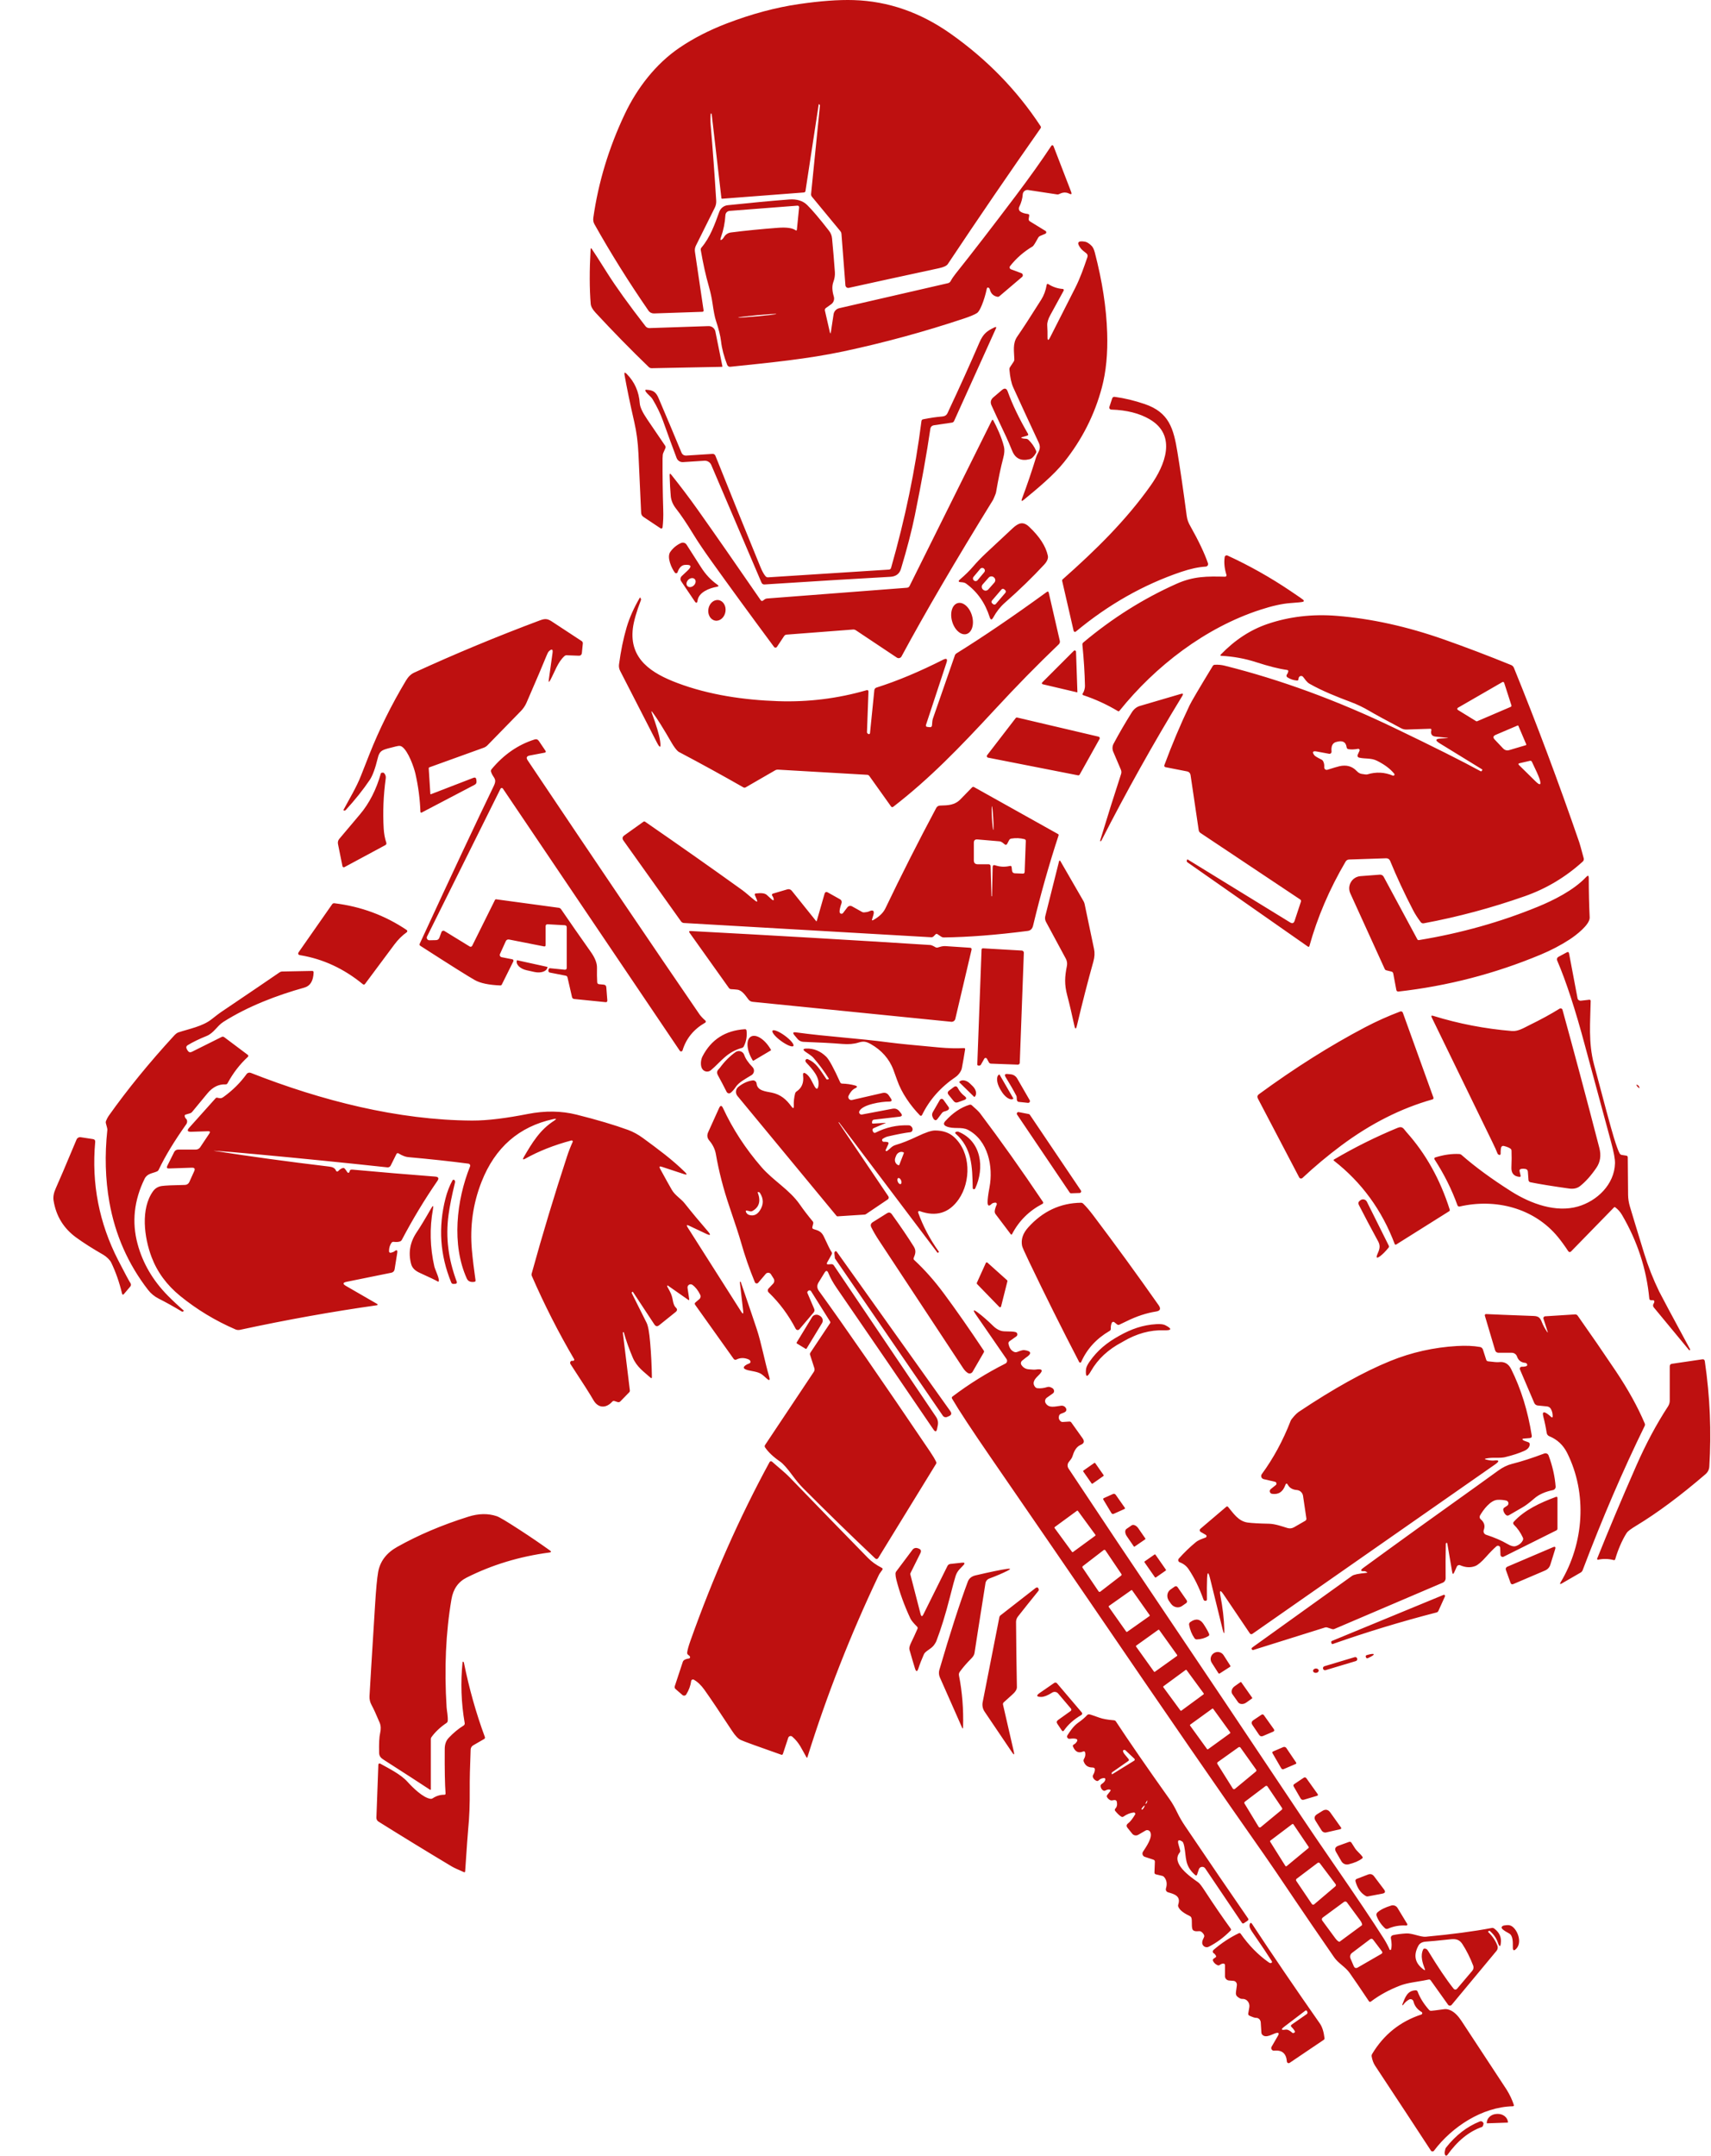 <?xml version="1.0" encoding="UTF-8"?> <svg xmlns="http://www.w3.org/2000/svg" width="1152" height="1451" viewBox="0 0 1152 1451" fill="none"><path d="M551.204 70.443L542.332 128.48C542.239 129.13 541.868 129.482 541.219 129.538L486.281 133.751C485.929 133.769 485.743 133.621 485.706 133.287L479.173 76.846C479.154 76.661 479.006 76.438 478.839 76.363C478.672 76.27 478.542 76.344 478.524 76.511C478.264 78.906 478.246 81.355 478.468 83.861C479.898 100.583 481.158 117.659 482.217 135.086C482.31 136.701 481.994 138.315 481.271 139.763L468.539 165.338C467.908 166.6 467.685 168.03 467.89 169.421L473.7 208.768C473.811 209.473 473.514 209.845 472.79 209.863L440.385 210.958C438.881 211.014 437.452 210.308 436.599 209.065C423.403 189.948 411.264 170.553 400.221 150.879C399.497 149.58 399.255 148.132 399.478 146.555C402.874 122.668 409.928 99.413 420.655 76.769C428.822 59.508 441.424 42.971 457.701 31.984C466.98 25.711 477.486 20.328 489.216 15.818C505.939 9.415 522.123 5.053 537.806 2.771C552.264 0.655 564.589 -0.255 574.814 0.061C598.034 0.785 619.859 8.376 640.294 22.871C664.719 40.169 684.819 60.845 700.614 84.918C700.929 85.419 700.929 85.901 700.577 86.384C679.474 116.451 658.668 146.908 638.141 177.736C637.38 178.906 635.375 179.833 632.127 180.539C607.498 185.847 587.304 190.246 571.51 193.735C570.378 193.976 569.302 193.178 569.208 192.027L566.536 157.319C566.48 156.688 566.258 156.132 565.868 155.649L546.713 132.468C546.213 131.892 546.008 131.206 546.101 130.445L552.078 70.923C552.078 70.849 552.06 70.774 552.022 70.719L551.669 70.311C551.427 69.998 551.259 70.054 551.204 70.443ZM974.429 1450.48C974.038 1451.01 973.203 1450.92 972.944 1450.31C972.684 1449.68 972.591 1449.1 972.666 1448.58C972.907 1446.95 973.204 1445.89 973.594 1445.41C980.146 1437.09 987.737 1431.23 996.349 1427.81C997.128 1427.5 997.815 1427.67 998.391 1428.3C998.762 1428.72 998.911 1429.13 998.818 1429.52C998.539 1430.71 998.206 1431.36 997.834 1431.49C989.072 1434.55 981.277 1440.88 974.429 1450.48ZM1001.12 1429.06C1001.08 1429.06 1001.06 1429.02 1001.06 1429L1001.04 1428.93C1000.95 1425.62 1003.94 1422.86 1007.74 1422.75L1008.23 1422.73C1012.01 1422.6 1015.19 1425.16 1015.3 1428.45V1428.52C1015.3 1428.56 1015.28 1428.57 1015.24 1428.57L1001.12 1429.06ZM956.963 1355.84C957.724 1355.58 957.836 1354.56 957.149 1354.15C954.235 1352.41 952.398 1350.03 951.673 1347.04C951.358 1345.78 949.947 1345.13 948.797 1345.72C947.256 1346.52 945.882 1347.77 944.676 1349.42C944.583 1349.55 944.435 1349.57 944.268 1349.51C944.101 1349.45 944.064 1349.32 944.156 1349.12C946.105 1344.22 947.498 1339.77 953.102 1339.54C953.789 1339.51 954.253 1339.8 954.495 1340.45C956.054 1344.63 958.615 1348.73 962.16 1352.72C962.55 1353.17 963.051 1353.37 963.626 1353.35C964.221 1353.33 967.172 1352.96 972.498 1352.24C973.852 1352.05 975.356 1352.37 977.008 1353.2C979.403 1354.41 981.722 1356.71 983.968 1360.11C1003.59 1389.9 1013.74 1405.32 1014.41 1406.42C1016.6 1409.96 1018.21 1413.41 1019.27 1416.75C1019.4 1417.16 1019.1 1417.57 1018.67 1417.59C997.943 1417.98 977.49 1431.53 965.519 1447.47C964.981 1448.19 963.885 1448.16 963.403 1447.42C953.417 1432.14 940.908 1413.1 925.856 1390.32C924.724 1388.6 923.963 1386.54 923.536 1384.13C923.425 1383.51 923.536 1382.92 923.851 1382.38C931.647 1369.39 942.69 1360.53 956.963 1355.84ZM1016.06 1301.27C1014.28 1300.32 1012.9 1299.47 1011.94 1298.67C1010.75 1297.69 1010.73 1296.85 1011.88 1296.17C1012.23 1295.96 1013.12 1295.8 1014.54 1295.67C1016.15 1295.5 1017.54 1295.96 1018.75 1297.06C1022.27 1300.19 1024.67 1307.62 1020.88 1311.57C1019.34 1313.19 1018.56 1312.87 1018.58 1310.63C1018.6 1307.08 1018.73 1302.68 1016.06 1301.27ZM858.966 1368.37C856.443 1369.09 852.285 1371.97 849.891 1369.44C849.519 1369.05 849.316 1368.51 849.278 1367.87L848.851 1361.17C848.74 1359.38 847.348 1358.01 845.697 1358.08C844.935 1358.12 843.451 1357.64 841.26 1356.64C840.573 1356.32 840.314 1355.8 840.443 1355.04L841.149 1351.01C841.688 1347.89 839.349 1345.09 836.398 1345.33C835.544 1345.41 834.45 1344.91 833.131 1343.83C832.296 1343.16 831.963 1342.14 832.148 1340.79C832.501 1338.04 832.704 1336.55 832.741 1336.35C833.038 1334.77 831.998 1333.29 830.514 1333.18L827.489 1332.95C825.949 1332.84 824.76 1331.56 824.76 1330.02V1322.58C824.76 1321.98 824.259 1321.5 823.665 1321.54C822.848 1321.58 822.032 1321.89 821.215 1322.49C820.751 1322.84 820.25 1322.88 819.712 1322.63C818.394 1322.02 817.411 1321.13 816.798 1319.92C816.427 1319.2 816.575 1318.63 817.262 1318.16L818.339 1317.44C818.859 1317.09 818.951 1316.64 818.599 1316.12C818.06 1315.3 817.689 1314.86 817.504 1314.8C816.464 1314.43 816.261 1313.06 817.114 1312.32C822.367 1307.77 828.009 1304.06 834.004 1301.16C834.561 1300.88 835.025 1301.01 835.377 1301.51C840.759 1309.23 846.996 1315.62 854.105 1320.65C854.866 1321.19 855.441 1321.35 855.849 1321.17C856.481 1320.89 856.61 1320.46 856.239 1319.87C853.956 1316.21 849.502 1309.53 842.838 1299.86C841.539 1297.97 841.057 1296.41 841.409 1295.18C841.78 1293.9 842.337 1293.83 843.061 1294.94C856.739 1315.71 871.921 1338 888.588 1361.8C890.203 1364.08 891.261 1367.38 891.78 1371.71C891.836 1372.21 891.669 1372.62 891.241 1372.89L868.301 1388.37C867.54 1388.89 866.52 1388.37 866.445 1387.46C866.019 1382.03 863.16 1379.59 857.871 1380.17C856.442 1380.32 855.422 1378.78 856.145 1377.54L860.395 1370.19C861.434 1368.4 860.952 1367.79 858.966 1368.37ZM869.731 1362.59L879.809 1355.56C880.254 1355.26 880.44 1354.69 880.235 1354.17L880.012 1353.57C879.826 1353.11 879.251 1352.94 878.843 1353.26L864.552 1364.13C862.306 1365.86 862.622 1366.47 865.517 1366.01C866.816 1365.81 868.32 1366.49 870.027 1368.07C870.361 1368.4 870.899 1368.44 871.289 1368.14L871.716 1367.83C871.939 1367.66 871.976 1367.44 871.846 1367.2C871.271 1366.1 870.529 1365.14 869.619 1364.3C868.951 1363.69 868.988 1363.13 869.731 1362.59ZM927.452 1287.07C929.587 1285.22 932.667 1283.7 936.713 1282.49C938.328 1282.01 940.072 1282.67 940.945 1284.12L947.477 1294.89C947.775 1295.37 947.404 1295.98 946.828 1295.95C942.448 1295.67 938.328 1296.39 934.467 1298.1C933.799 1298.4 933.001 1298.27 932.463 1297.76C929.846 1295.3 927.972 1292.51 926.839 1289.39C926.543 1288.58 926.784 1287.65 927.452 1287.07ZM930.775 1274.47L921.105 1276.31C920.53 1276.42 919.973 1276.33 919.454 1276.01C916.131 1274.06 913.867 1270.78 912.624 1266.14C912.456 1265.49 912.79 1264.82 913.421 1264.58L921.012 1261.65C922.7 1261 924.074 1261.4 925.169 1262.83L931.851 1271.69C932.983 1273.19 932.631 1274.12 930.775 1274.47ZM911.992 1243.46C913.551 1246.04 915.685 1247.34 917.301 1249.64C917.616 1250.07 917.56 1250.46 917.134 1250.79C915.036 1252.44 911.973 1253.78 907.927 1254.76C906.071 1255.21 904.141 1254.37 903.176 1252.72L899.576 1246.48C898.407 1244.46 898.908 1243.05 901.117 1242.25L908.207 1239.69C908.949 1239.41 909.543 1239.62 909.97 1240.27C910.544 1241.14 911.231 1242.21 911.992 1243.46ZM902.786 1229.83C903.269 1230.52 903.101 1230.95 902.285 1231.13L892.986 1233.27C891.761 1233.57 890.499 1233.03 889.831 1231.97L885.766 1225.49C884.616 1223.65 884.95 1222.17 886.769 1221.04L890.276 1218.85C892.429 1217.49 894.247 1217.85 895.714 1219.92L902.786 1229.83ZM875.651 1210.38L871.048 1202.38C870.658 1201.73 870.788 1201.18 871.419 1200.75L877.655 1196.56C878.434 1196.02 879.102 1196.15 879.64 1196.91L887.12 1207.4C887.565 1208.03 887.416 1208.45 886.675 1208.66L877.896 1211.27C876.914 1211.55 876.171 1211.26 875.651 1210.38ZM857.314 1178.72L863.995 1175.86C864.738 1175.55 865.61 1175.79 866.074 1176.47L872.627 1186.18C872.942 1186.66 872.85 1187.02 872.311 1187.24L864.386 1190.63C863.607 1190.97 863.012 1190.76 862.586 1190.02L856.814 1180.04C856.461 1179.44 856.628 1179 857.314 1178.72ZM850.948 1154.35L857.611 1163.7C858.187 1164.52 858.02 1165.12 857.111 1165.51L850.466 1168.35C849.316 1168.85 848.387 1168.57 847.682 1167.53L843.265 1161C842.393 1159.7 842.597 1158.6 843.896 1157.73L849.334 1154.07C849.853 1153.72 850.577 1153.83 850.948 1154.35ZM746.808 1204.39C746.028 1204.33 745.175 1204.57 744.265 1205.08C743.764 1205.35 743.133 1205.32 742.65 1204.98C741.704 1204.31 741.166 1203.39 741.017 1202.22C740.943 1201.59 741.166 1201.1 741.685 1200.75C743.151 1199.8 743.968 1198.84 744.154 1197.86C744.32 1197.04 743.986 1196.65 743.151 1196.71C741.834 1196.78 740.683 1197.3 739.717 1198.26C739.253 1198.71 738.752 1198.8 738.177 1198.54C737.064 1198.04 736.302 1197.28 735.894 1196.24C735.653 1195.63 735.708 1195.05 736.042 1194.5C736.636 1193.48 737.007 1192.46 737.137 1191.43C737.304 1190.19 736.765 1189.58 735.522 1189.58C732.59 1189.58 730.642 1188.24 729.657 1185.57C729.453 1184.99 729.49 1184.44 729.806 1183.9C730.659 1182.47 730.937 1181.04 730.641 1179.63C730.455 1178.76 729.953 1178.5 729.156 1178.85C726.149 1180.15 723.903 1179.02 722.419 1175.45C722.215 1174.91 722.345 1174.51 722.827 1174.23C723.476 1173.82 723.848 1173.58 723.903 1173.52C726.223 1171.24 725.778 1170.11 722.567 1170.09C721.973 1170.09 721.175 1170.14 720.191 1170.27C718.892 1170.44 717.983 1169.03 718.688 1167.92C720.34 1165.34 722.752 1161.68 725.945 1159.43C728.525 1157.63 730.529 1155.93 731.94 1154.33C732.293 1153.94 732.905 1153.76 733.554 1153.85C734.13 1153.92 736.338 1154.66 740.218 1156.06C742.612 1156.91 745.86 1157.48 749.925 1157.8C750.556 1157.84 751.039 1158.12 751.373 1158.65C760.041 1171.85 772.085 1189.3 787.509 1210.99C789.309 1213.54 791.054 1216.56 792.706 1220.05C794.061 1222.89 795.824 1225.92 797.977 1229.11C814.18 1253.11 828.267 1273.76 840.276 1291.12C840.703 1291.75 840.61 1292.27 839.979 1292.7L837.547 1294.35C836.971 1294.72 836.508 1294.63 836.136 1294.07L811.469 1257.52C810.337 1255.85 807.794 1256.21 807.163 1258.12L806.031 1261.53C805.753 1262.37 805.307 1262.5 804.657 1261.92C797.382 1255.52 798.848 1250.08 797.382 1242.83C796.992 1240.88 796.547 1239.76 796.065 1239.45C793.448 1237.76 792.613 1238.46 793.522 1241.6L794.561 1245.22C794.747 1245.83 794.635 1246.39 794.227 1246.89C788.455 1254.04 800.853 1262.76 806.811 1266.95C807.627 1267.51 809.02 1269.29 810.987 1272.32C817.205 1281.86 823.089 1290.43 828.601 1298.02C828.954 1298.51 828.934 1298.95 828.508 1299.38C823.868 1304.04 818.987 1307.64 813.845 1310.22C811.636 1311.33 809.094 1309.49 809.447 1307.04C809.577 1306.13 809.948 1305.09 810.579 1303.92C810.858 1303.39 810.895 1302.85 810.653 1302.29C810.338 1301.57 809.781 1300.88 808.983 1300.25C808.444 1299.84 807.851 1299.67 807.183 1299.75C804.826 1299.99 803.415 1299.6 802.933 1298.58C802.599 1297.85 802.45 1296.63 802.469 1294.87C802.506 1293.03 802.413 1291.71 802.209 1290.95C802.042 1290.34 801.67 1289.87 801.096 1289.58C798.404 1288.26 794.673 1286.27 793.43 1283.53C793.152 1282.95 793.115 1282.38 793.318 1281.78C795.212 1276.03 790.59 1274.78 786.433 1273.58C785.338 1273.26 784.689 1272.11 785.022 1271.02C785.95 1267.95 785.56 1265.41 783.853 1263.39C783.463 1262.92 782.962 1262.61 782.369 1262.48L778.286 1261.51C777.6 1261.35 777.265 1260.92 777.284 1260.21L777.563 1253.05C777.581 1252.33 777.265 1251.86 776.579 1251.62L770.807 1249.73C769.36 1249.26 768.747 1247.56 769.564 1246.28C771.606 1243.07 776.357 1236.57 774.408 1232.93C773.795 1231.8 772.366 1231.39 771.253 1232.04L766.334 1234.9C764.98 1235.66 763.272 1235.35 762.307 1234.14L759.17 1230.22C758.224 1229.05 758.372 1228.03 759.579 1227.14C760.897 1226.19 762.437 1224.23 764.237 1221.26C764.628 1220.61 764.126 1219.79 763.365 1219.87C761.008 1220.11 758.707 1221.02 756.479 1222.59C755.978 1222.95 755.477 1222.97 754.958 1222.67C753.788 1222 752.415 1220.72 750.875 1218.84C750.486 1218.38 750.503 1217.69 750.931 1217.27C752.025 1216.13 752.36 1214.58 751.932 1212.61C751.802 1211.98 751.412 1211.61 750.764 1211.51C750.41 1211.46 749.835 1211.51 749.074 1211.68C748.462 1211.83 747.868 1211.76 747.33 1211.46C746.531 1211.03 745.9 1210.44 745.436 1209.68C745.083 1209.1 745.102 1208.56 745.529 1208.04L747.384 1205.7C748.032 1204.91 747.829 1204.46 746.808 1204.39ZM759.633 1185.23L748.775 1192.81C748.571 1192.94 748.479 1193.14 748.497 1193.38L748.516 1193.88C748.535 1194.16 748.665 1194.24 748.906 1194.09L763.605 1185.01C764.087 1184.71 764.162 1184.05 763.753 1183.66L757.759 1178.01C757.498 1177.77 757.201 1177.68 756.849 1177.74C755.995 1177.87 755.866 1178.48 756.459 1179.59C756.682 1180.02 756.941 1180.41 757.257 1180.76L759.819 1183.86C760.245 1184.38 760.189 1184.84 759.633 1185.23ZM771.474 1213.33C770.936 1214.28 771.102 1214.36 771.994 1213.59C772.161 1213.45 772.309 1213.11 772.402 1212.57C772.607 1211.55 772.458 1211.52 771.976 1212.42C771.808 1212.74 771.641 1213.04 771.474 1213.33ZM770.713 1215.36C770.806 1215.08 770.733 1215.02 770.49 1215.21C769.729 1215.78 769.098 1216.49 768.597 1217.29C768.485 1217.45 768.522 1217.68 768.671 1217.83C768.82 1217.96 769.061 1217.96 769.21 1217.83C769.896 1217.25 770.398 1216.43 770.713 1215.36ZM843.06 1142.6C843.19 1142.77 843.153 1143.01 842.967 1143.14L839.032 1145.92C837.102 1147.3 834.633 1147.15 833.538 1145.59L829.734 1140.19C828.639 1138.65 829.326 1136.27 831.255 1134.92L835.209 1132.13C835.375 1132 835.617 1132.04 835.747 1132.23L843.06 1142.6ZM721.046 1149.93L712.434 1139.8C711.432 1138.61 709.725 1138.35 708.406 1139.19C705.381 1141.1 702.968 1142.06 701.131 1142.08C697.808 1142.1 697.456 1141.19 700.072 1139.39L709.798 1132.67C710.392 1132.26 711.19 1132.38 711.654 1132.91L728.358 1152.55C728.803 1153.09 728.673 1153.89 728.079 1154.24C723.049 1157.19 719.151 1160.64 716.386 1164.63C715.885 1165.36 715.384 1165.34 714.883 1164.61L711.932 1160.23C711.227 1159.19 711.394 1158.32 712.415 1157.6L720.842 1151.58C721.38 1151.2 721.473 1150.43 721.046 1149.93ZM887.876 1124.28C887.938 1125.08 887.14 1125.81 886.091 1125.89C885.042 1125.97 884.133 1125.4 884.065 1124.59C884.003 1123.78 884.801 1123.06 885.851 1122.97C886.899 1122.89 887.808 1123.47 887.876 1124.28ZM299.993 1206.95C299.529 1201.05 299.343 1191.08 299.436 1177.03C299.455 1173.99 300.328 1171.56 302.034 1169.72C305.227 1166.32 308.604 1163.52 312.15 1161.33C312.707 1160.98 312.985 1160.33 312.874 1159.68C310.517 1146.13 310.035 1132.41 311.445 1118.53C311.464 1118.44 311.501 1118.38 311.593 1118.4C311.835 1118.42 312.002 1118.49 312.132 1118.59C312.225 1118.66 312.299 1118.75 312.318 1118.88C315.863 1136.42 320.577 1153.16 326.461 1169.07C326.647 1169.57 326.461 1170.14 325.997 1170.4L318.628 1174.65C317.588 1175.25 316.921 1176.34 316.883 1177.53C316.419 1189.11 316.215 1197.99 316.27 1204.15C316.363 1214.37 316.011 1223.24 315.249 1230.76C314.971 1233.53 314.285 1243.09 313.189 1259.44C313.152 1260.05 312.855 1260.24 312.28 1259.99C307.993 1258.14 305.301 1256.88 304.169 1256.19C287.614 1246.28 271.17 1236.22 254.818 1225.99C253.909 1225.44 253.389 1224.42 253.426 1223.34L254.744 1187.63C254.763 1187.02 255.43 1186.66 255.95 1186.96C261.277 1189.97 269.666 1194 274.343 1199.19C277.944 1203.2 284.811 1209.9 289.748 1210.64C290.323 1210.74 290.862 1210.61 291.363 1210.29C293.831 1208.68 296.392 1207.9 299.084 1207.93C299.753 1207.95 300.049 1207.62 299.993 1206.95ZM913.78 1116.29C913.996 1116.99 913.588 1117.75 912.884 1117.95L892.476 1124.08C891.762 1124.28 891.02 1123.89 890.813 1123.18L890.792 1123.11C890.575 1122.41 890.983 1121.65 891.688 1121.44L912.096 1115.32C912.81 1115.11 913.553 1115.5 913.76 1116.22L913.78 1116.29ZM924.929 1113.39C925.096 1113.83 923.816 1114.69 921.106 1115.93C920.382 1116.25 919.88 1116.04 919.621 1115.3C919.343 1114.56 919.602 1114.09 920.363 1113.89C923.24 1113.09 924.78 1112.92 924.929 1113.39ZM821.179 1126.32C820.9 1126.49 820.547 1126.42 820.38 1126.16L815.87 1119.12C814.459 1116.93 815.09 1114.04 817.244 1112.65L817.373 1112.57C819.544 1111.18 822.439 1111.83 823.832 1114L828.343 1121.04C828.51 1121.3 828.435 1121.67 828.175 1121.83L821.179 1126.32ZM810.264 1092.95C812.065 1095.68 813.345 1097.93 814.087 1099.71C814.31 1100.23 814.106 1100.82 813.623 1101.12C811.247 1102.55 808.649 1103.29 805.828 1103.38C805.14 1103.4 804.621 1103.12 804.232 1102.57C802.394 1099.91 801.188 1096.93 800.612 1093.58C800.482 1092.86 800.799 1092.12 801.41 1091.69C805.031 1089.13 807.982 1089.56 810.264 1092.95ZM896.902 1104.35L971.923 1073.41C972.554 1073.15 973.166 1073.8 972.888 1074.41L968.452 1084.21C968.229 1084.73 967.784 1085.1 967.226 1085.23C943.506 1091.34 920.232 1098.41 897.403 1106.45C896.94 1106.61 896.623 1106.45 896.494 1105.98L896.345 1105.52C896.179 1104.96 896.364 1104.57 896.902 1104.35ZM675.333 1147.35L682.59 1178.92C683.111 1181.17 682.72 1181.34 681.44 1179.42L662.898 1151.97C661.654 1150.14 661.19 1147.85 661.617 1145.66L672.883 1088.31C672.975 1087.89 673.198 1087.52 673.532 1087.26L696.955 1069.01C698.347 1067.92 699.182 1068.31 699.423 1070.16C699.442 1070.29 699.163 1070.74 698.551 1071.48C694.041 1077.03 689.642 1082.54 685.355 1088C684.539 1089.04 684.093 1090.34 684.093 1091.65C684.186 1105.96 684.39 1120.59 684.668 1135.53C684.705 1137.07 683.536 1138.87 681.178 1140.89C679.359 1142.47 677.578 1144.07 675.834 1145.7C675.351 1146.17 675.184 1146.7 675.333 1147.35ZM798.999 1077.07C799.425 1077.68 799.277 1078.51 798.665 1078.94L795.825 1080.91C793.468 1082.56 790.127 1081.86 788.364 1079.31L786.99 1077.35C785.246 1074.82 785.729 1071.44 788.104 1069.79L790.925 1067.82C791.556 1067.4 792.391 1067.55 792.818 1068.16L798.999 1077.07ZM646.194 1125.21C645.693 1125.88 645.506 1126.73 645.655 1127.57C647.864 1138.76 648.792 1150.4 648.421 1162.48C648.384 1163.58 648.143 1163.63 647.697 1162.61L632.793 1128.92C632.106 1127.35 631.976 1125.56 632.459 1123.89C639.717 1099.08 646.102 1079.29 651.595 1064.56C652.43 1062.31 654.175 1060.88 656.866 1060.27C666.758 1057.97 673.719 1056.52 677.727 1055.95C680.641 1055.52 680.79 1055.97 678.135 1057.28C674.961 1058.88 670.915 1060.61 666.016 1062.44C664.68 1062.94 663.733 1064.11 663.51 1065.51C659.445 1091.06 656.995 1106.75 656.124 1112.57C655.957 1113.76 655.195 1115.02 653.859 1116.34C650.945 1119.25 648.384 1122.2 646.194 1125.21ZM784.961 1056.4C785.115 1056.61 785.059 1056.91 784.842 1057.07L778.266 1061.66C778.044 1061.81 777.747 1061.75 777.594 1061.54L770.606 1051.52C770.452 1051.31 770.508 1051.01 770.726 1050.85L777.302 1046.26C777.524 1046.11 777.821 1046.16 777.974 1046.38L784.961 1056.4ZM619.82 1086.33C620.284 1088.09 620.915 1088.15 621.713 1086.53L637.935 1053.92C638.288 1053.2 638.993 1052.7 639.81 1052.6L647.753 1051.73C649.516 1051.53 649.832 1052.08 648.699 1053.38C646.992 1055.37 644.653 1056.87 643.428 1060.62C642.778 1062.57 641.46 1067.45 639.474 1075.27C636.598 1086.57 633.572 1096.31 630.435 1104.53C630.249 1105.04 629.767 1105.87 628.969 1107.04C627.187 1109.69 623.029 1111.18 622.065 1113.37C620.598 1116.69 619.354 1119.85 618.371 1122.87C617.573 1125.3 616.794 1125.3 616.033 1122.87C615.142 1119.99 613.898 1115.8 612.321 1110.27C612.042 1109.25 612.395 1107.71 613.397 1105.65C614.733 1102.92 616.182 1099.8 617.722 1096.29C617.982 1095.72 617.889 1095.22 617.443 1094.79C615.049 1092.4 613.564 1090.58 612.971 1089.32C608.814 1080.44 605.639 1071.68 603.468 1063.03C603.115 1061.68 602.948 1060.44 602.93 1059.29C602.911 1058.64 603.097 1058.06 603.487 1057.56L614.4 1043.01C615.161 1041.99 616.516 1041.56 617.741 1041.97L618.335 1042.16C620.024 1042.71 620.469 1043.79 619.671 1045.38L613.026 1058.75C612.896 1059.04 612.859 1059.36 612.933 1059.68L619.82 1086.33ZM1047.07 1042.67L1043.86 1052.99C1043.27 1054.91 1042.04 1056.24 1040.2 1057.04L1018.93 1066.12C1018.01 1066.51 1017.37 1066.23 1017.02 1065.28L1013.89 1056.59C1013.59 1055.76 1013.98 1054.83 1014.79 1054.48L1045.59 1041.34C1047.05 1040.71 1047.55 1041.15 1047.07 1042.67ZM763.92 1040.91C763.753 1041.02 763.494 1040.99 763.382 1040.8L758.668 1033.93C757.351 1032.02 757.238 1029.83 758.427 1029.02L761.916 1026.62C763.104 1025.8 765.127 1026.7 766.426 1028.61L771.159 1035.47C771.27 1035.64 771.233 1035.88 771.048 1036.01L763.92 1040.91ZM290.453 1169.22C290.212 1169.55 290.081 1169.96 290.081 1170.37V1204.33C290.081 1204.59 289.803 1204.74 289.58 1204.59C282.36 1199.84 272.097 1193.2 258.77 1184.66C256.84 1183.42 255.318 1182.36 255.262 1179.72C255.114 1173.36 255.336 1168.94 255.93 1166.49C256.561 1163.8 256.468 1161.44 255.633 1159.44C253.331 1153.94 251.494 1149.95 250.139 1147.48C249.156 1145.7 248.692 1143.68 248.784 1141.62C248.97 1137.63 250.214 1117.12 252.534 1080.07C253.184 1069.59 253.851 1062.29 254.576 1058.19C255.856 1050.9 260.125 1045.22 267.382 1041.15C281.617 1033.15 297.598 1026.36 315.304 1020.79C322.245 1018.6 328.63 1018.49 334.477 1020.46C336.239 1021.03 341.455 1024.15 350.123 1029.8C357.102 1034.32 363.802 1038.89 370.224 1043.49C371.319 1044.25 371.189 1044.74 369.871 1044.9C349.771 1047.56 331.21 1053.2 314.154 1061.79C308.549 1064.61 305.153 1069.44 303.984 1076.25C300.141 1098.67 299.046 1122.98 300.698 1149.17C300.828 1151.12 301.682 1155.3 301.459 1158.17C301.404 1158.79 301.126 1159.27 300.624 1159.62C296.411 1162.46 293.014 1165.65 290.453 1169.22ZM749.332 1005.52C750 1005.22 750.78 1005.44 751.207 1006.04L757.275 1014.69C757.572 1015.11 757.479 1015.45 756.997 1015.65L749.907 1018.83C749.22 1019.14 748.664 1018.97 748.274 1018.31L742.929 1009.4C742.595 1008.86 742.743 1008.47 743.356 1008.21L749.332 1005.52ZM743.02 992.755C743.17 992.97 743.114 993.267 742.901 993.427L735.634 998.516C735.411 998.668 735.114 998.612 734.962 998.397L729.363 990.4C729.213 990.186 729.268 989.889 729.481 989.728L736.748 984.639C736.972 984.487 737.268 984.543 737.42 984.758L743.02 992.755ZM464.583 1115.11C464.454 1114.67 464.082 1114.26 463.47 1113.87C462.858 1113.48 462.597 1112.92 462.672 1112.22C462.839 1110.55 463.582 1107.89 464.88 1104.24C480.156 1061.27 497.918 1021.2 518.148 984.025C518.482 983.412 519.299 983.283 519.818 983.747C523.901 987.459 528.022 990.521 532.124 994.772C550.888 1014.19 568.316 1032.12 584.427 1048.58C586.913 1051.12 589.994 1053.33 593.669 1055.2C594.3 1055.52 594.43 1055.98 594.04 1056.58C593.391 1057.6 592.276 1058.84 591.776 1059.9C572.64 1100.12 556.604 1141.04 543.631 1182.64C543.463 1183.14 543.259 1183.17 542.981 1182.71C539.919 1177.51 538.341 1173.04 533.404 1168.81C532.495 1168.03 531.085 1168.44 530.713 1169.57L527.149 1180.35C526.946 1180.96 526.555 1181.17 525.943 1180.96C510.26 1175.45 501.202 1172.17 498.808 1171.09C497.008 1170.29 495.022 1168.21 492.85 1164.87C484.517 1152.16 478.336 1142.99 474.308 1137.33C472.08 1134.19 469.686 1131.91 467.125 1130.48C466.401 1130.07 465.473 1130.54 465.362 1131.37C464.935 1134.55 463.821 1137.55 462.04 1140.43C461.501 1141.3 460.295 1141.49 459.498 1140.82L454.857 1136.79C454.245 1136.27 454.078 1135.62 454.319 1134.86L459.702 1118.55C459.906 1117.95 460.277 1117.49 460.815 1117.17C461.594 1116.71 462.615 1116.39 463.858 1116.23C464.398 1116.15 464.732 1115.63 464.583 1115.11ZM920.158 1058.01C919.454 1057.62 919.026 1057.43 918.859 1057.45C915.945 1057.63 915.648 1056.87 918.005 1055.15C942.263 1037.44 967.691 1019.12 994.305 1000.17C996.7 998.483 1001.47 995.031 1008.63 989.834C1011.77 987.551 1014.89 986.029 1018.01 985.249C1024.3 983.671 1031.56 981.352 1039.76 978.252C1040.93 977.825 1042.23 978.419 1042.65 979.57C1045.29 986.66 1046.87 993.638 1047.39 1000.49C1047.48 1001.62 1046.7 1002.64 1045.59 1002.88C1040.3 1003.96 1036.08 1005.85 1032.98 1008.56C1029.68 1011.44 1026.99 1013.46 1024.91 1014.61C1024.04 1015.09 1021.05 1016.82 1015.96 1019.79C1015.2 1020.22 1014.52 1020.14 1013.89 1019.57C1013.03 1018.77 1012.46 1017.75 1012.16 1016.52C1011.97 1015.73 1012.21 1015.11 1012.88 1014.65L1014.78 1013.39C1016.17 1012.44 1015.76 1010.29 1014.11 1009.92C1012.18 1009.49 1010.25 1009.34 1008.32 1009.43C1003.49 1009.68 998.667 1016.13 996.477 1020C995.995 1020.83 996.199 1021.89 996.923 1022.5C999.355 1024.56 1000.04 1026.95 999.02 1029.7C998.52 1031.04 999.225 1032.52 1000.58 1032.95C1006.24 1034.79 1011.01 1036.85 1014.89 1039.13C1017.36 1040.58 1019.29 1041.04 1020.68 1040.54C1022.93 1039.74 1024.48 1038.42 1025.34 1036.62C1025.6 1036.07 1025.6 1035.42 1025.34 1034.86C1023.74 1031.41 1021.7 1028.5 1019.23 1026.12C1018.71 1025.6 1018.68 1024.76 1019.18 1024.23C1026.49 1016.21 1037.11 1011.35 1047.52 1007.49C1048.26 1007.21 1048.63 1007.47 1048.63 1008.25V1028.85C1048.63 1029.33 1048.35 1029.76 1047.93 1029.98L1012.38 1047.71C1011.42 1048.19 1010.29 1047.5 1010.25 1046.42L1010.08 1041.82C1010.04 1040.52 1008.52 1039.85 1007.54 1040.71C1005.59 1042.4 1003.23 1044.79 1000.49 1047.87C997.461 1051.27 995.048 1053.31 993.248 1054C990.13 1055.2 986.77 1055.04 983.151 1053.48C982.279 1053.09 981.258 1053.48 980.868 1054.35L979.123 1058.23C978.473 1059.68 978.01 1059.62 977.749 1058.06L974.445 1038.76C974.389 1038.52 974.241 1038.39 974 1038.41C973.795 1038.42 973.647 1038.5 973.573 1038.65L973.443 1038.91C973.295 1046.96 973.257 1054.74 973.332 1062.22C973.351 1063.52 972.571 1064.71 971.365 1065.21L898.386 1096.37C897.922 1096.57 897.384 1096.59 896.901 1096.44L893.728 1095.39C893.152 1095.2 892.577 1095.2 892.001 1095.39L843.708 1110.53C843.597 1110.57 843.467 1110.55 843.355 1110.49C842.409 1109.94 842.409 1109.32 843.355 1108.66C865.683 1092.6 888.011 1076.58 910.357 1060.59C911.507 1059.75 914.736 1059.08 920.045 1058.58C920.697 1058.52 920.734 1058.32 920.158 1058.01ZM1123.07 946.533C1123.82 945.382 1124.23 944.027 1124.23 942.653V919.621C1124.23 918.6 1124.73 918.025 1125.71 917.876L1146.13 914.869C1147.11 914.72 1147.69 915.147 1147.83 916.131C1151.34 940.074 1152.34 963.719 1150.86 987.086C1150.73 989.128 1149.84 990.854 1148.22 992.246C1131.35 1006.74 1115.82 1018.29 1101.64 1026.86C1098.04 1029.03 1095.9 1030.65 1095.23 1031.7C1091.88 1036.92 1089.05 1043.99 1087.5 1049.45C1087.37 1049.86 1086.94 1050.12 1086.53 1050C1083.1 1049.08 1079.59 1048.98 1075.99 1049.73C1075.56 1049.82 1075.19 1049.39 1075.36 1048.98C1082.88 1030.16 1091.65 1009.34 1101.69 986.492C1108.15 971.794 1115.28 958.467 1123.07 946.533ZM1000.71 982.391C1002.99 982.929 1004.68 983.114 1005.78 982.985C1009.51 982.521 1009.78 983.412 1006.61 985.621L843.209 1099.65C842.652 1100.04 841.891 1099.9 841.52 1099.34L823.758 1073.04C821.66 1069.94 820.974 1070.24 821.679 1073.89C823.22 1081.95 824.092 1089.45 824.296 1096.41C824.407 1099.99 824.055 1100.12 823.22 1096.76L814.738 1062.38C813.569 1057.67 812.901 1057.69 812.715 1062.42C812.567 1065.97 812.529 1070.64 812.622 1076.42C812.641 1077.05 812.307 1077.38 811.62 1077.42C810.971 1077.45 810.525 1077.16 810.302 1076.55C807.426 1068.55 804.066 1061.72 800.224 1056.04C798.795 1053.94 796.828 1052.42 794.304 1051.47C793.283 1051.1 792.95 1049.82 793.673 1049C797.181 1045.05 800.948 1041.41 804.976 1038.07C806.944 1036.46 808.819 1035.9 811.677 1034.84C812.475 1034.54 812.586 1033.45 811.843 1033.02L808.447 1031.05C807.649 1030.61 807.556 1029.5 808.244 1028.9L825.597 1014.15C826.061 1013.76 826.488 1013.78 826.878 1014.24C830.385 1018.4 833.782 1023.87 840.037 1024.73C842.951 1025.12 847.721 1025.39 854.365 1025.52C858.596 1025.62 863.274 1027.32 866.708 1028.38C868.341 1028.88 869.9 1028.7 871.366 1027.84L878.79 1023.56C879.402 1023.2 879.662 1022.67 879.57 1021.96L877.324 1006.76C877.009 1004.64 875.282 1003.01 873.148 1002.84C870.309 1002.6 868.304 1001.47 867.171 999.447C866.447 998.148 865.854 998.203 865.352 999.595C863.737 1004.11 860.768 1006.04 856.444 1005.39C854.903 1005.15 854.365 1003.2 855.59 1002.21L858.968 999.502C859.784 998.853 859.488 997.535 858.467 997.293L850.801 995.493C849.298 995.14 848.648 993.377 849.558 992.133C857.372 981.479 863.85 969.509 869.009 956.201C869.231 955.625 870.03 954.567 871.403 953.008C872.516 951.764 873.5 950.874 874.335 950.298C897.888 934.559 918.471 923.126 936.103 915.981C950.413 910.172 965.335 906.831 980.888 905.921C986.883 905.568 992.08 905.791 996.478 906.57C997.407 906.737 998.168 907.405 998.446 908.315L1000.65 915.164C1000.86 915.795 1001.29 916.147 1001.93 916.222C1005.74 916.705 1008.17 916.89 1009.19 916.76C1012.92 916.296 1015.67 917.855 1017.43 921.4C1024.1 934.763 1028.72 949.722 1031.33 966.26C1031.48 967.243 1031 967.8 1029.9 967.893L1025.9 968.209C1024.87 968.302 1024.76 968.655 1025.52 969.286C1025.8 969.527 1026.95 969.973 1028.96 970.641C1029.59 970.845 1030 971.439 1029.96 972.089C1029.88 973.964 1028.64 975.43 1026.23 976.506C1022.7 978.084 1018.38 979.494 1013.24 980.738C1011.9 981.053 1009.84 981.184 1007.08 981.128C1004.74 981.073 1002.62 981.221 1000.73 981.573C999.429 981.816 999.429 982.076 1000.71 982.391ZM755.828 903.121C755.68 903.195 755.549 903.269 755.419 903.344C746.139 908.225 739.198 914.666 734.614 922.665C731.922 927.361 730.79 927.045 731.18 921.7C731.291 920.308 732.108 918.526 733.648 916.336C738.993 908.708 745.304 903.622 753.544 899.038C761.767 894.435 769.414 891.725 778.712 891.187C781.384 891.039 783.333 891.28 784.576 891.911C789.328 894.379 789.013 895.511 783.593 895.326C774.388 895.048 765.256 897.553 756.217 902.88C756.088 902.954 755.957 903.047 755.828 903.121ZM1041.93 896.013L1039.2 887.549C1038.96 886.77 1039.5 885.972 1040.32 885.916L1060.47 884.635C1061.16 884.598 1061.83 884.914 1062.22 885.471C1071.14 898.11 1079.68 910.527 1087.87 922.739C1096.22 935.211 1102.73 946.997 1107.41 958.078C1107.61 958.579 1107.61 959.155 1107.37 959.656C1092.73 989.537 1078.79 1021.94 1065.56 1056.86C1065.3 1057.49 1064.83 1058.02 1064.24 1058.38L1051.66 1065.65C1050.3 1066.43 1050.02 1066.15 1050.82 1064.82C1066.49 1038.65 1068.84 1005.28 1055.15 977.864C1052.49 972.575 1048.5 968.826 1043.14 966.635C1042.21 966.264 1041.56 965.447 1041.39 964.464C1040.78 960.584 1040.02 956.928 1039.11 953.494C1038.52 951.248 1038.81 950.283 1040 950.599C1040.95 950.84 1042.38 951.824 1044.25 953.55C1045.03 954.274 1045.42 954.088 1045.4 953.03C1045.38 951.229 1044.98 949.615 1044.16 948.204C1043.62 947.276 1042.67 946.682 1041.62 946.571L1035.31 945.94C1034.28 945.829 1033.41 945.179 1033 944.233L1023.35 921.664C1022.98 920.792 1023.65 919.826 1024.61 919.864C1025.45 919.901 1026.29 919.827 1027.12 919.623C1027.71 919.493 1028.07 919.27 1028.2 918.973C1028.33 918.658 1028.31 918.324 1028.1 918.008C1027.81 917.544 1027.4 917.303 1026.86 917.247C1024.1 916.987 1022.3 915.577 1021.42 913.034C1020.9 911.493 1019.45 910.454 1017.84 910.454H1008.84C1007.84 910.454 1006.95 909.804 1006.67 908.839L999.727 885.453C999.579 884.915 999.987 884.395 1000.54 884.414C1005.26 884.655 1015.97 885.082 1032.65 885.694C1036.18 885.843 1037.07 887.16 1038.24 890.13C1039 892.041 1040.09 894.083 1041.54 896.218C1042.12 897.089 1042.25 897.015 1041.93 896.013ZM536.578 904.235C536.318 904.087 536.244 903.771 536.392 903.53L546.786 886.436C547.769 884.821 549.96 884.357 551.667 885.397L552.15 885.694C553.857 886.733 554.451 888.886 553.467 890.52L543.092 907.595C542.944 907.836 542.61 907.91 542.368 907.762L536.578 904.235ZM936.585 1312.07C937.122 1310.27 937.085 1307.75 936.473 1304.48C936.287 1303.54 936.918 1302.63 937.866 1302.42C940.742 1301.81 943.749 1301.44 946.904 1301.27C951.043 1301.07 956.463 1303.81 960.008 1303.48C977.455 1301.87 992.229 1299.9 1004.35 1297.6C1004.98 1297.47 1005.55 1297.6 1006.06 1297.99C1009.21 1300.36 1010.71 1303.26 1010.57 1306.67C1010.38 1310.68 1009.64 1310.79 1008.32 1306.99C1007.39 1304.3 1005.63 1301.81 1003.01 1299.53C1002.92 1299.43 1002.83 1299.43 1002.71 1299.49L1002.27 1299.71C1001.86 1299.92 1001.82 1300.18 1002.14 1300.49C1004.9 1303.13 1006.91 1306.13 1008.19 1309.49C1008.64 1310.66 1008.41 1311.98 1007.62 1312.96L977.381 1349.34C976.75 1350.1 975.544 1350.07 974.969 1349.25L963.294 1332.88C962.923 1332.36 962.44 1332.17 961.828 1332.32C960.324 1332.67 957.04 1333.27 951.972 1334.07C948.075 1334.7 944.882 1335.49 942.377 1336.48C935.194 1339.26 928.754 1342.79 923.056 1347.08C922.499 1347.48 922.035 1347.41 921.646 1346.84C915.985 1338.35 911.642 1332.01 908.654 1327.79C905.758 1323.71 901.119 1321.44 898.298 1317.38C886.512 1300.31 877.678 1287.39 871.776 1278.61C861.716 1263.63 854.886 1253.59 851.267 1248.45C823.334 1208.75 784.172 1151.95 733.801 1078.09C723.315 1062.72 701.116 1030.4 667.189 981.127C654.252 962.326 645.529 949.074 641.019 941.334C640.704 940.777 640.796 940.295 641.316 939.905C652.433 931.497 664.294 924.092 676.933 917.726C678.047 917.169 678.399 915.722 677.676 914.664L657.112 884.856C654.81 881.534 655.274 881.07 658.504 883.501C661.604 885.821 665.037 888.828 668.768 892.484C670.235 893.913 671.831 894.934 673.576 895.565C676.304 896.567 680.61 895.676 683.802 896.548C685.12 896.901 685.417 898.627 684.303 899.425L679.718 902.673C679.106 903.118 678.864 903.712 679.013 904.473C679.589 907.276 680.869 909.076 682.873 909.893C683.486 910.153 684.191 910.153 684.822 909.912C687.254 908.984 688.831 908.557 689.536 908.65C694.566 909.3 694.919 911.026 690.594 913.829C690.482 913.903 689.684 914.553 688.181 915.778C687.309 916.502 687.104 917.745 687.736 918.692C688.868 920.399 690.446 921.365 692.45 921.569C694.919 921.81 696.497 921.884 697.183 921.773C701.99 921.03 702.658 922.348 699.15 925.745C697.016 927.823 694.455 930.478 696.979 933.503C697.387 933.985 697.906 934.264 698.519 934.32C700.654 934.524 702.807 934.264 704.978 933.577C705.72 933.336 706.462 933.354 707.186 933.614C708.838 934.171 709.673 935.044 709.692 936.231C709.711 936.881 709.451 937.401 708.913 937.79L704.811 940.704C703.587 941.577 703.27 943.266 704.105 944.509C706.352 947.906 710.156 946.625 714.5 946.087C715.632 945.957 716.745 946.421 717.414 947.331C718.026 948.129 718.137 948.89 717.767 949.614C717.266 950.579 715.744 950.913 714.241 951.544C713.647 951.803 713.257 952.249 713.053 952.862C712.626 954.254 712.943 955.442 713.963 956.444C714.39 956.852 714.964 957.075 715.559 957.038L719.976 956.76C720.552 956.723 720.997 956.945 721.331 957.409L728.922 968.062C730.332 970.048 729.905 971.496 727.66 972.424C725.264 973.426 723.483 975.746 722.351 979.384C721.683 981.556 721.201 981.909 719.585 984.006C718.602 985.286 718.546 987.05 719.437 988.386C741.227 1021.29 763.517 1054.61 786.309 1088.37C807.894 1120.35 837.831 1165 876.084 1222.34C881.633 1230.67 888.593 1240.88 896.927 1252.98C913.26 1276.66 924.878 1293.96 931.782 1304.89C933.36 1307.42 934.64 1309.83 935.606 1312.11C935.786 1312.56 936.435 1312.54 936.585 1312.07ZM725.773 1016.92C725.612 1016.71 725.315 1016.65 725.099 1016.81L710.152 1027.75C709.929 1027.9 709.892 1028.22 710.048 1028.43L721.777 1044.45C721.938 1044.66 722.235 1044.72 722.452 1044.56L737.398 1033.62C737.621 1033.47 737.658 1033.15 737.502 1032.94L725.773 1016.92ZM754.825 1060.45C755.178 1060.19 755.252 1059.71 755.011 1059.36L744.265 1043.44C744.005 1043.05 743.467 1042.95 743.096 1043.25L729.083 1054.05C728.73 1054.31 728.656 1054.79 728.897 1055.15L739.662 1071.05C739.922 1071.44 740.461 1071.54 740.831 1071.24L754.825 1060.45ZM762.316 1070.41C762.156 1070.18 761.841 1070.12 761.618 1070.29L746.664 1080.84C746.436 1081 746.381 1081.32 746.544 1081.54L758.248 1098.13C758.408 1098.35 758.723 1098.41 758.946 1098.25L773.9 1087.7C774.129 1087.53 774.183 1087.22 774.021 1087L762.316 1070.41ZM780.526 1097.06C780.364 1096.83 780.048 1096.78 779.827 1096.94L765.038 1107.53C764.811 1107.69 764.756 1108.01 764.922 1108.23L776.936 1125.01C777.098 1125.23 777.413 1125.29 777.636 1125.12L792.425 1114.54C792.652 1114.37 792.707 1114.06 792.541 1113.84L780.526 1097.06ZM798.948 1124.06C798.776 1123.84 798.479 1123.78 798.248 1123.96L783.379 1134.88C783.148 1135.05 783.111 1135.36 783.272 1135.58L794.744 1151.19C794.915 1151.42 795.213 1151.47 795.443 1151.3L810.312 1140.38C810.542 1140.21 810.58 1139.89 810.419 1139.68L798.948 1124.06ZM816.848 1150.12C816.686 1149.9 816.389 1149.86 816.174 1150.01L801.38 1160.72C801.169 1160.88 801.113 1161.18 801.272 1161.39L812.7 1177.18C812.862 1177.4 813.159 1177.44 813.373 1177.29L828.167 1166.58C828.377 1166.41 828.433 1166.12 828.275 1165.9L816.848 1150.12ZM819.916 1185.94C819.507 1186.24 819.396 1186.79 819.674 1187.22L830.049 1203.76C830.346 1204.24 831.014 1204.35 831.459 1203.98L845.584 1192.29C845.974 1191.97 846.047 1191.41 845.751 1191.01L835.21 1176.21C834.894 1175.79 834.299 1175.68 833.873 1175.99L819.916 1185.94ZM838.16 1212.61C837.77 1212.91 837.659 1213.45 837.919 1213.85L847.422 1229.52C847.737 1230 848.387 1230.11 848.833 1229.74L862.976 1218.05C863.366 1217.75 863.44 1217.19 863.162 1216.81L853.399 1202.35C853.103 1201.88 852.472 1201.79 852.045 1202.11L838.16 1212.61ZM870.863 1227.87C870.677 1227.57 870.27 1227.51 869.991 1227.72L855.365 1238.76C855.106 1238.95 855.05 1239.3 855.217 1239.58L865.407 1255.8C865.61 1256.12 866.038 1256.19 866.316 1255.95L880.978 1243.81C881.22 1243.61 881.275 1243.25 881.089 1242.99L870.863 1227.87ZM888.643 1254.04C888.272 1253.55 887.585 1253.46 887.102 1253.83L873.034 1264.45C872.571 1264.8 872.459 1265.45 872.775 1265.93L883.243 1281.43C883.614 1281.99 884.356 1282.08 884.857 1281.65L899.093 1269.57C899.52 1269.2 899.594 1268.53 899.241 1268.09L888.643 1254.04ZM904.865 1280.08L890.574 1290.6C889.943 1291.06 889.795 1291.97 890.277 1292.62L899.093 1304.59C900.244 1306.15 901.562 1307.14 902.007 1306.8L916.948 1295.78C917.411 1295.44 916.855 1293.9 915.704 1292.34L906.888 1280.37C906.405 1279.72 905.514 1279.59 904.865 1280.08ZM914.238 1324.16L929.995 1315.06C930.83 1314.6 930.941 1313.97 930.366 1313.21L924.631 1305.62C923.981 1304.74 923.202 1304.63 922.329 1305.28L910.246 1314.41C909.114 1315.27 908.706 1316.79 909.263 1318.09L911.452 1323.23C912.029 1324.58 912.957 1324.9 914.238 1324.16ZM960.192 1311.68C960.637 1311.85 961.065 1312.26 961.473 1312.93C968.098 1323.84 973.834 1332.36 978.716 1338.48C979.291 1339.21 980.386 1339.23 980.999 1338.52L991.3 1326.36C992.098 1325.42 992.321 1324.1 991.893 1322.95C989.814 1317.51 987.364 1312.65 984.543 1308.32C982.613 1305.37 980.126 1304.82 976.767 1305.19C968.248 1306.1 962.68 1306.62 960.027 1306.78C957.595 1306.95 955.924 1307.84 955.015 1309.49C951.433 1316.01 952.658 1321.41 958.69 1325.7C959.414 1326.22 959.636 1326.05 959.321 1325.21C957.8 1321.17 956.147 1316.3 958.226 1312C958.503 1311.42 959.172 1311.31 960.192 1311.68ZM678.284 862.326L673.996 879.346C673.866 879.866 673.217 880.033 672.845 879.643L657.83 864.182C657.626 863.978 657.57 863.681 657.682 863.421L663.751 850.021C663.955 849.594 664.493 849.483 664.845 849.798L678.06 861.639C678.265 861.806 678.34 862.066 678.284 862.326ZM634.816 952.843L562.134 846.939C562.097 846.902 561.949 845.38 561.781 843.487C561.744 843.06 561.893 842.652 562.245 842.281C562.45 841.91 563.08 842.04 563.414 842.522L639.826 949.725C640.921 951.266 640.624 952.379 638.935 953.103L637.636 953.66C636.617 954.087 635.447 953.753 634.816 952.843ZM615.217 846.55C614.976 847.125 615.087 847.608 615.532 848.035C622.491 854.476 629.136 861.974 635.465 870.511C643.613 881.499 652.577 894.324 662.359 909.004C662.6 909.357 662.619 909.821 662.396 910.192L654.861 923.221C654.212 924.353 652.746 924.743 651.613 924.056C650.481 923.369 649.423 922.255 648.402 920.715C611.709 865.053 592.815 836.415 591.756 834.8C589.659 831.626 587.97 828.694 586.652 826.04C585.928 824.592 586.244 823.442 587.617 822.57L597.175 816.575C598.475 815.758 599.569 815.981 600.46 817.225C606.418 825.502 611.336 832.741 615.197 838.922C616.98 841.78 616.349 843.785 615.217 846.55ZM294.611 862.419C293.181 861.565 289.21 859.672 282.714 856.721C279.986 855.496 277.629 853.751 276.83 850.782C274.788 843.228 276.014 836.119 280.486 829.456C283.066 825.614 286.314 820.25 290.23 813.364C291.548 811.044 291.975 811.193 291.511 813.81C289.191 826.635 289.507 839.553 292.476 852.563C292.606 853.083 293.2 854.679 294.258 857.333C295.092 859.43 295.501 860.952 295.483 861.936C295.465 862.586 295.167 862.735 294.611 862.419ZM748.534 890.333C748.032 891.502 747.829 892.839 747.884 894.305C747.903 894.936 747.643 895.418 747.105 895.734C738.214 900.913 731.83 907.891 727.932 916.688C727.69 917.245 726.893 917.264 726.614 916.725C715.014 894.434 703.803 871.939 692.946 849.278C689.921 842.986 688.325 839.386 688.157 838.476C687.323 834.189 688.696 830.068 692.26 826.115C702.041 815.239 713.882 809.689 727.765 809.485C728.359 809.485 728.878 809.689 729.306 810.098C731.218 811.936 733.426 814.516 735.969 817.856C751.058 837.845 765.777 858.057 780.123 878.492C781.775 880.849 781.181 882.259 778.323 882.705C771.845 883.726 765.257 885.898 758.519 889.22C755.698 890.612 754.064 891.391 753.6 891.577C753.061 891.799 752.579 891.725 752.116 891.373L750.26 889.888C749.684 889.424 748.831 889.646 748.534 890.333ZM927.452 843.952C928.566 841.372 929.735 838.903 927.953 835.6C922.941 826.413 918.599 818.209 914.924 810.989C914.33 809.838 914.553 808.873 915.592 808.094L915.982 807.797C917.411 806.702 919.49 807.185 920.307 808.799L935.08 838.44C935.285 838.867 935.229 839.349 934.932 839.702C932.76 842.338 930.868 844.231 929.289 845.4C926.896 847.163 926.283 846.68 927.452 843.952ZM302.016 817.504C299.863 833.169 301.997 847.831 307.547 862.698C307.788 863.311 307.36 863.997 306.693 864.034L305.468 864.126C304.652 864.182 304.094 863.848 303.779 863.087C296.262 844.75 294.982 825.911 299.955 806.553C301.088 802.135 302.646 798.089 304.651 794.433C304.911 793.932 305.597 793.858 305.987 794.266C306.395 794.693 306.488 795.324 306.284 796.159C304.262 804.419 302.832 811.527 302.016 817.504ZM74.823 849.65C74.007 847.979 71.593 845.678 69.719 844.601C62.388 840.388 56.244 836.491 51.326 832.908C42.825 826.728 37.74 818.431 36.069 808.019C35.679 805.587 36.162 802.841 37.554 799.778C39.447 795.639 44.105 784.689 51.53 766.964C51.994 765.869 53.145 765.219 54.332 765.386L62.573 766.648C63.686 766.815 64.188 767.465 64.095 768.597C61.552 796.586 66.713 823.108 79.574 848.183C83.899 856.591 86.627 861.695 87.796 863.532C88.335 864.386 88.297 865.202 87.648 865.963L83.509 870.844C82.86 871.605 82.396 871.512 82.154 870.529C80.316 862.901 77.866 855.941 74.823 849.65ZM654.917 799.352C654.62 785.154 654.489 772.719 643.298 762.882C642.984 762.604 643.058 762.084 643.447 761.917C644.227 761.583 644.895 761.527 645.433 761.75C660.875 768.154 662.973 786.175 656.606 799.835C656.401 800.28 655.9 800.484 655.437 800.355C655.102 800.261 654.935 799.927 654.917 799.352ZM939.034 837.251C930.441 814.459 916.799 795.77 898.128 781.2C897.757 780.903 897.775 780.625 898.184 780.384C911.918 772.291 926.209 765.183 941.077 759.04C944.418 757.667 945.123 759.912 946.923 761.917C959.971 776.45 969.696 793.859 976.1 814.163C976.229 814.553 976.062 814.98 975.71 815.202L940.037 837.604C939.665 837.827 939.182 837.66 939.034 837.251ZM726.874 802.934L721.176 803.12C720.787 803.138 720.433 802.953 720.229 802.637L684.798 750.168C684.241 749.37 684.946 748.293 685.911 748.479L692.667 749.797C692.945 749.853 693.205 750.02 693.373 750.261L727.746 801.227C728.229 801.932 727.747 802.897 726.874 802.934ZM557.774 850.967L559.667 850.837C560.428 850.781 561.04 851.079 561.468 851.728L630.233 953.586C631.402 955.33 631.792 957.223 631.402 959.284L630.938 961.604C630.53 963.72 629.713 963.887 628.488 962.105C608.648 932.892 586.895 901.098 563.231 866.725C560.856 863.273 559.018 859.951 557.718 856.758C557.013 855.014 556.159 854.939 555.176 856.535L551.13 863.124C549.942 865.073 550.016 866.966 551.353 868.822C568.855 892.987 593.837 929.105 626.317 977.157C628.136 979.848 629.473 982.093 630.308 983.913C630.512 984.377 630.494 984.841 630.215 985.268L591.295 1048.65C590.867 1049.34 589.92 1049.47 589.327 1048.91C573.309 1033.79 557.106 1018.03 540.755 1001.6C538.472 999.318 536.022 996.386 533.368 992.767C529.916 988.09 527.224 985.083 525.313 983.747C520.655 980.536 517.258 977.325 515.124 974.151C514.771 973.613 514.771 973.056 515.124 972.518L547.938 923.296C548.439 922.554 548.569 921.645 548.291 920.791L545.359 911.678C545.247 911.306 545.303 910.917 545.506 910.582L558.907 890.481C559.111 890.184 559.111 889.776 558.926 889.479L546.063 868.989C545.637 868.321 544.69 868.228 544.152 868.804L543.798 869.175C543.538 869.453 543.464 869.862 543.612 870.196L548.159 880.849C548.549 881.759 548.438 882.612 547.787 883.373L538.229 894.62C537.542 895.437 536.243 895.288 535.742 894.342C530.823 884.951 524.755 876.784 517.516 869.843C516.792 869.138 516.755 867.987 517.442 867.245L520.541 863.96C521.432 863.013 521.562 861.603 520.876 860.508L519.057 857.613C518.277 856.369 516.514 856.258 515.568 857.372L510.52 863.311C509.87 864.09 508.608 863.886 508.237 862.958C504.581 854.105 501.463 845.14 498.902 836.065C497.733 831.926 495.134 823.927 491.089 812.048C487.043 800.169 484.017 788.421 481.994 776.784C481.419 773.499 479.952 770.455 477.595 767.671C476.129 765.963 475.869 764.089 476.797 762.028L484.147 745.77C485.02 743.84 485.892 743.84 486.783 745.752C493.317 759.839 501.928 773.072 512.637 785.433C520.784 794.824 531.457 800.522 538.565 810.749C540.922 814.164 543.799 817.913 547.177 821.997C547.548 822.443 547.66 822.943 547.53 823.519L546.973 825.727C546.769 826.507 547.067 827.008 547.827 827.231C551.076 828.214 553.117 828.864 554.75 832.39C557.404 838.181 559.093 841.559 559.817 842.505C560.244 843.08 560.281 843.693 559.928 844.324L556.94 849.651C556.419 850.596 556.697 851.023 557.774 850.967ZM505.008 815.258L503.134 814.813C502.187 814.59 501.908 814.924 502.298 815.815C502.744 816.798 503.486 817.448 504.544 817.745C507.366 818.543 509.704 817.559 511.541 814.813C514.233 810.804 514.251 806.776 511.56 802.73C511.448 802.563 511.299 802.47 511.115 802.433L510.483 802.303C510.168 802.247 510.075 802.359 510.186 802.655C512.358 808.39 511.152 812.529 506.604 815.035C506.102 815.314 505.564 815.388 505.008 815.258ZM670.117 809.393C668.967 809.486 668.131 809.783 667.63 810.284C665.903 812.01 664.994 811.695 664.939 809.356C664.883 807.389 665.31 803.974 666.219 799.111C668.818 785.339 665.384 767.559 651.706 760.413C647.399 758.167 641.924 760.153 637.191 758.093C635.316 757.276 635.057 756.107 636.43 754.585C641.442 749.035 646.862 745.361 652.707 743.561C653.32 743.375 653.858 743.486 654.322 743.895C657.199 746.401 659.036 748.182 659.871 749.277C673.402 767.187 687.526 787.084 702.244 808.966C702.522 809.393 702.392 809.968 701.929 810.209C692.927 814.868 686.098 821.642 681.439 830.533C681.16 831.071 680.844 831.09 680.474 830.607L670.321 817.17C669.913 816.631 669.709 815.963 669.728 815.277C669.784 814.126 670.229 812.622 671.064 810.748C671.361 810.08 670.842 809.337 670.117 809.393ZM634.166 749.147L631.16 753.137C630.399 754.158 629.601 754.195 628.728 753.267C628.561 753.082 628.32 752.636 627.986 751.949C627.392 750.743 627.429 749.555 628.116 748.386L632.774 740.312C633.313 739.403 634.593 739.347 635.206 740.201L638.677 745.063C639.03 745.546 639.048 746.066 638.751 746.622C638.398 747.16 637.415 747.643 635.763 748.07C635.113 748.237 634.575 748.609 634.166 749.147ZM644.931 732.35C646.026 734.466 647.567 736.285 649.553 737.807C650.964 738.902 650.833 739.756 649.145 740.35L645.062 741.834C643.837 742.28 642.816 742.001 642.018 740.98L638.697 736.86C637.824 735.765 637.954 734.819 639.049 733.984L642.074 731.701C643.28 730.791 644.244 730.995 644.931 732.35ZM645.934 728.471C645.822 728.359 645.822 728.193 645.934 728.081L646.026 727.989C647.585 726.392 650.759 726.968 653.097 729.27L654.916 731.033C657.255 733.334 657.904 736.49 656.326 738.086L656.234 738.179C656.141 738.29 655.956 738.29 655.844 738.179L645.934 728.471ZM682.256 739.273C682.312 739.366 682.293 739.495 682.182 739.552L682.126 739.589C680.085 740.758 676.483 738.308 674.053 734.114L673.365 732.963C670.934 728.768 670.619 724.407 672.641 723.238L672.715 723.201C672.808 723.145 672.939 723.182 672.994 723.275L682.256 739.273ZM684.335 737.565C682.46 733.946 680.047 729.752 677.115 724.982C676.114 723.367 676.559 722.643 678.451 722.848L680.53 723.052C682.33 723.219 683.926 724.259 684.836 725.818L693.281 740.462C693.781 741.316 693.095 742.355 692.111 742.262L685.782 741.594C685.318 741.557 684.873 741.056 684.669 740.369C684.613 740.183 684.576 739.719 684.557 738.995C684.539 738.271 684.464 737.788 684.335 737.565ZM144.367 774.593C168.476 778.361 194.294 781.887 221.818 785.172C223.785 785.413 225.493 786.044 226.254 787.938C226.478 788.513 227.238 788.662 227.665 788.216C229.02 786.806 230.245 786.1 231.303 786.082C231.656 786.082 232.045 786.36 232.454 786.917C232.88 787.474 233.158 787.864 233.288 788.086C234.309 789.886 235.07 789.793 235.571 787.826C235.701 787.306 236.369 787.102 237.539 787.214C256.044 788.903 274.548 790.462 293.052 791.891C295.242 792.058 295.706 793.042 294.463 794.842C285.814 807.407 277.852 820.585 270.577 834.412C270.279 834.969 269.835 835.358 269.222 835.563C268.164 835.916 266.79 836.009 265.102 835.804C264.415 835.73 263.896 835.971 263.506 836.546C262.392 838.216 261.873 840.109 261.928 842.225C261.947 842.838 262.522 843.283 263.116 843.153C264.23 842.912 265.01 842.596 265.473 842.243C267.125 840.925 267.775 841.278 267.441 843.338L265.677 854.363C265.491 855.477 264.656 856.349 263.543 856.572L233.364 862.697C230.784 863.217 230.636 864.145 232.918 865.463L254.003 877.638C254.374 877.842 254.281 878.418 253.854 878.473C223.787 882.723 193.015 888.235 161.555 895.029C160.534 895.251 159.476 895.14 158.511 894.732C144.907 888.848 132.49 881.331 121.261 872.181C112.259 864.832 105.856 856.108 102.032 845.993C97.039 832.76 94.572 813.513 103.053 801.727C104.482 799.759 106.431 798.591 108.918 798.219C111.165 797.885 116.36 797.644 124.527 797.495C125.79 797.476 126.922 796.734 127.441 795.583L130.764 788.233C131.487 786.618 130.968 785.839 129.204 785.895L113.8 786.416C112.425 786.472 112.036 785.878 112.648 784.634L117.214 775.465C117.79 774.296 118.754 773.702 120.072 773.702H131.858C133.046 773.702 134.14 773.108 134.791 772.124L140.934 762.918C141.659 761.823 141.38 761.303 140.062 761.359L128.833 761.73C126.142 761.823 125.697 760.858 127.497 758.872L145.148 739.18C145.501 738.772 145.946 738.66 146.465 738.828C147.133 739.032 147.82 739.143 148.544 739.125C149.102 739.106 149.807 738.791 150.642 738.178C156.73 733.761 161.852 728.675 165.991 722.922C166.641 722.012 167.828 721.678 168.868 722.087C216.456 740.795 267.904 753.899 317.83 754.177C328.651 754.233 341.624 752.432 355.47 749.722C366.996 747.476 377.89 747.625 388.155 750.186C402.019 753.657 413.582 757.09 422.843 760.468C426.24 761.711 429.618 763.549 432.941 765.98C443.037 773.404 452.632 780.42 461.318 788.994C462.803 790.461 462.543 790.869 460.557 790.219L445.525 785.263C444.04 784.781 443.668 785.226 444.429 786.581C447.9 792.947 450.517 797.68 452.299 800.743C454.581 804.696 458.313 806.515 461.078 810.023C465.849 816.054 471.063 822.309 476.705 828.824C478.802 831.255 478.412 831.775 475.498 830.401L463.935 824.944C462.338 824.183 462.023 824.555 462.97 826.057L499.051 882.814C500.165 884.577 500.61 884.41 500.369 882.35L498.123 862.936C498.103 862.732 498.197 862.639 498.401 862.676C498.605 862.695 498.734 862.787 498.79 862.936C503.932 877.914 507.495 888.419 509.499 894.47C512.58 903.732 514.9 916.408 517.87 926.542C518.631 929.103 518.019 929.474 516.07 927.674C514.845 926.542 513.788 925.632 512.878 924.964C510.428 923.164 505.918 922.811 503.524 922.18C500.072 921.271 499.886 919.953 502.986 918.264C503.06 918.227 503.58 918.004 504.526 917.615C505.102 917.374 505.343 916.947 505.25 916.316C505.158 915.667 504.638 915.147 503.691 914.794C500.869 913.699 498.234 913.792 495.784 915.035C495.172 915.351 494.41 915.165 494.002 914.608L468.037 878.175C467.61 877.581 467.684 877.061 468.223 876.597L470.858 874.351C471.694 873.646 471.935 872.439 471.453 871.437C470.024 868.486 468.279 866.277 466.219 864.774C464.716 863.679 462.638 864.96 462.915 866.797L464.029 874.351C464.122 875.038 463.88 875.186 463.304 874.778L449.588 865.183C449.477 865.109 449.328 865.146 449.273 865.276C449.217 865.425 449.199 865.573 449.217 865.74C449.236 865.833 449.254 865.907 449.291 865.981C451.296 869.6 452.317 871.289 452.966 875.075C453.393 877.525 454.061 879.158 454.971 879.975C456.141 881.033 456.103 882.054 454.878 883.037L443.853 891.89C442.572 892.929 441.478 892.762 440.567 891.37L426.109 869.432C426.072 869.376 426.016 869.358 425.942 869.395L425.534 869.655C425.275 869.822 425.219 870.026 425.349 870.304C428.671 876.948 432.012 883.593 435.334 890.256C436.355 892.279 437.153 896.678 437.729 903.415C438.416 911.303 438.805 919.191 438.917 927.079C438.917 927.469 438.472 927.673 438.193 927.413C433.609 923.292 428.764 920.137 426 913.66C423.475 907.702 421.47 902.023 419.968 896.622C419.949 896.603 419.93 896.585 419.912 896.585L419.43 896.678C419.373 896.696 419.337 896.752 419.337 896.808L424.069 935.728C424.143 936.266 423.995 936.712 423.605 937.102L417.722 943.134C417.183 943.71 416.534 943.858 415.774 943.617L413.769 942.968C413.157 942.764 412.637 942.893 412.209 943.376C408.089 947.942 402.707 947.942 399.477 942.207C397.491 938.699 392.387 930.662 384.128 918.098C383.385 916.965 384.332 915.518 385.539 915.907C385.724 915.963 385.928 915.945 386.151 915.814C386.69 915.536 386.801 915.128 386.485 914.627C375.999 896.772 366.514 878.119 358.033 858.668C357.846 858.241 357.809 857.74 357.939 857.276C365.252 830.754 373.233 804.343 381.863 778.025C382.884 774.925 384.109 771.77 385.575 768.559C385.835 768.002 385.316 767.39 384.721 767.557C373.01 770.693 362.672 774.777 353.707 779.807C352.093 780.716 351.74 780.364 352.668 778.749C358.329 769.042 363.507 760.449 373.01 754.324C374.922 753.081 374.754 752.709 372.546 753.192C349.438 758.222 333.347 772.253 324.252 795.323C318.461 810.004 316.29 825.354 317.72 841.333C318.276 847.495 319.093 854.27 320.169 861.675C320.262 862.269 320.002 862.621 319.408 862.714C316.828 863.103 315.121 862.361 314.286 860.487C303.985 837.714 307.288 807.888 316.494 785.003C316.809 784.205 316.29 783.314 315.436 783.184C303.279 781.588 289.73 780.122 274.789 778.785C273.026 778.636 270.873 777.801 268.312 776.261C267.829 775.964 267.18 776.15 266.938 776.651L263.059 784.446C262.651 785.281 261.76 785.764 260.832 785.671C231.563 782.516 202.145 779.565 172.579 776.836C158.77 775.556 149.379 774.776 144.386 774.498C143.736 774.463 143.736 774.5 144.367 774.593ZM495.319 731.626C494.298 733.166 493.221 734.428 492.052 735.412C491.143 736.192 489.75 735.913 489.231 734.855C487.319 731.05 485.334 727.282 483.311 723.589C482.55 722.197 482.643 720.991 483.571 719.933C484.258 719.19 484.629 718.763 484.703 718.652C487.821 714.402 491.329 710.875 495.208 708.11C497.324 706.625 500.275 707.572 501.091 710.021C501.927 712.49 503.783 715.218 506.678 718.206C508.219 719.821 507.885 722.438 505.991 723.607C501.704 726.225 497.453 728.416 495.319 731.626ZM564.659 755.587L598.123 805.161C598.586 805.848 598.419 806.776 597.732 807.24L583.069 817.133C582.773 817.318 582.438 817.448 582.105 817.467L563.897 818.636C563.637 818.654 563.433 818.561 563.266 818.376L496.505 737.621C494.965 735.746 495.262 732.963 497.173 731.459C500.346 728.972 503.539 727.543 506.751 727.153C508.068 726.986 509.274 727.951 509.404 729.269C509.868 734.169 515.603 734.558 519.519 735.357C525.625 736.6 529.448 739.996 532.808 744.637C534.014 746.289 534.553 746.103 534.46 744.062C534.33 741.519 534.627 738.828 535.333 735.988C535.481 735.413 535.833 734.911 536.316 734.596C539.824 732.276 541.29 728.75 540.715 724.054C540.454 721.957 541.178 721.549 542.886 722.791C545.595 724.777 546.876 728.545 548.417 731.162C549.772 733.445 550.644 733.278 551.052 730.66C551.98 724.869 546.895 719.469 542.83 715.163C542.57 714.885 542.403 714.569 542.31 714.217C542.087 713.27 543.015 712.472 543.906 712.862C549.622 715.367 551.664 719.358 556.453 726.355C556.546 726.485 556.657 726.54 556.824 726.522L557.66 726.392C558.049 726.336 558.141 726.151 557.938 725.798C554.857 720.898 551.459 716.314 547.766 712.045C546.225 710.282 543.739 708.946 542.328 707.906C540.397 706.514 540.583 705.79 542.903 705.716C547.914 705.549 552.387 707.386 556.303 711.228C558.197 713.084 561.333 718.819 565.695 728.452C565.936 728.99 566.381 729.287 566.994 729.305C570.112 729.398 572.97 729.806 575.588 730.53C577.369 731.031 577.425 731.662 575.755 732.46C574.029 733.277 572.563 734.928 571.357 737.416C570.595 738.975 571.988 740.72 573.676 740.33L594.185 735.616C596.004 735.189 597.433 735.764 598.473 737.305L599.772 739.235C600.774 740.701 600.384 741.425 598.603 741.407C593.628 741.351 580.729 743.319 578.595 747.866C578.039 749.035 579.059 750.353 580.34 750.111L600.923 746.214C602.76 745.861 604.301 746.418 605.508 747.884L606.528 749.128C607.697 750.557 607.382 751.374 605.544 751.578L588.432 753.564C587.764 753.639 587.263 754.158 587.189 754.826L587.115 755.457C587.059 755.995 587.319 756.255 587.876 756.218L595.839 755.717C596.433 755.679 596.451 755.772 595.913 756.014L588.211 759.299C587.561 759.577 587.245 760.338 587.523 760.988L587.858 761.73C588.118 762.361 588.859 762.639 589.471 762.324C596.58 758.723 604.041 757.071 611.873 757.387C612.448 757.406 612.987 757.628 613.414 758.018C614.397 758.928 614.676 759.893 614.268 760.95C614.045 761.526 613.506 761.934 612.876 762.008C609.423 762.398 604.431 763.345 597.879 764.848C596.821 765.089 595.67 765.609 594.39 766.407C593.907 766.704 593.741 767.316 594.019 767.818C594.111 768.004 594.26 768.171 594.427 768.301C594.594 768.431 594.872 768.487 595.225 768.468C596.098 768.431 596.822 768.487 597.415 768.616C598.213 768.783 598.454 769.247 598.121 770.008L596.246 774.128C596.153 774.332 596.208 774.5 596.413 774.592C596.617 774.685 596.821 774.74 597.006 774.722C597.099 774.722 597.211 774.667 597.378 774.555C599.531 773.033 600.273 771.418 603.113 770.583C607.382 769.339 612.245 767.409 617.719 764.792C623.231 762.156 627.185 760.839 629.598 760.857C634.831 760.875 639.026 762.305 642.2 765.144C653.929 775.612 653.726 795.341 645.466 807.183C639.026 816.445 630.247 819.099 619.167 815.108C618.554 814.885 617.96 815.479 618.183 816.092C621.45 825.224 626.09 834.002 632.103 842.41C632.196 842.54 632.196 842.652 632.066 842.744L631.602 843.097C631.416 843.227 631.249 843.208 631.12 843.022L564.935 755.382C564.879 755.308 564.767 755.289 564.693 755.345C564.623 755.402 564.604 755.513 564.659 755.587ZM605.491 783.984L608.554 776.096C608.628 775.873 608.516 775.613 608.312 775.539L608.107 775.465C606.251 774.741 604.117 775.836 603.319 777.878L602.837 779.122C602.039 781.182 602.893 783.428 604.748 784.152L604.934 784.226C605.158 784.319 605.399 784.207 605.491 783.984ZM606.412 796.905C607.032 796.642 607.162 795.547 606.7 794.438C606.235 793.32 605.381 792.633 604.757 792.89C604.137 793.153 604.007 794.248 604.469 795.357C604.934 796.475 605.788 797.162 606.412 796.905ZM507.365 713.846C507.178 713.976 506.919 713.902 506.808 713.716L506.529 713.234C502.613 706.664 502.186 699.704 505.546 697.7L505.583 697.681C508.961 695.695 514.844 699.407 518.742 705.978L519.039 706.46C519.149 706.645 519.095 706.905 518.891 707.017L507.365 713.846ZM577.837 701.726C574.905 702.654 571.36 702.951 567.202 702.617C560.39 702.06 551.612 701.578 540.903 701.188C539.418 701.132 538.007 700.445 537.042 699.313L534.889 696.752C533.534 695.174 533.887 694.544 535.947 694.822C557.588 697.755 577.076 698.738 599.07 701.652C604.546 702.376 615.533 703.471 632.033 704.956C638.325 705.531 643.985 705.68 648.996 705.402C649.609 705.364 649.888 705.662 649.795 706.293C649.182 710.283 648.439 714.533 647.586 719.007C647.197 721.067 645.136 723.666 643.577 724.724C633.313 731.684 625.703 740.277 620.767 750.504C620.507 751.024 619.82 751.135 619.412 750.727C613.027 744.119 607.033 735.637 604.026 726.951C603.302 724.854 602.467 722.552 601.52 720.046C598.718 712.548 593.41 706.776 586.524 702.841C583.238 700.984 581.586 700.538 577.837 701.726ZM534.174 703.972C533.46 704.956 529.73 703.433 525.857 700.598C521.972 697.754 519.411 694.673 520.127 693.69C520.841 692.706 524.571 694.228 528.444 697.063C532.327 699.907 534.889 702.988 534.174 703.972ZM499.513 705.29C489.399 708.019 485.277 714.737 478.633 720.287C476.795 721.828 474.03 721.382 472.768 719.34C471.376 717.094 471.859 713.141 472.972 711.007C478.819 699.667 488.322 693.561 501.462 692.688C502.168 692.632 502.557 692.966 502.631 693.653C503.058 697.384 502.464 700.91 500.813 704.214C500.534 704.77 500.107 705.123 499.513 705.29ZM847.607 736.452C871.939 718.653 895.807 703.619 919.249 691.314C926.747 687.379 934.58 683.871 942.765 680.772C943.47 680.494 944.249 680.865 944.51 681.57L965.112 738.698C965.298 739.218 965.019 739.793 964.481 739.942C943.304 745.9 922.795 756.256 902.954 771.049C893.915 777.786 885.229 785.043 876.915 792.82C876.247 793.451 875.17 793.265 874.743 792.449L846.94 739.386C846.327 738.215 846.55 737.232 847.607 736.452ZM1010.95 771.79C1010.55 772.291 1010.34 773.887 1010.36 776.597C1010.36 777.098 1009.88 777.451 1009.41 777.302C1008.84 777.116 1008.45 776.782 1008.24 776.281C1007.56 774.48 1006.42 771.975 1004.85 768.764C984.358 726.651 970.736 698.663 963.979 684.78C963.44 683.704 963.756 683.332 964.907 683.685C982.15 689.012 999.837 692.427 1018.01 693.912C1022.2 694.265 1026.25 691.648 1029.87 689.885C1037.51 686.154 1044.25 682.479 1050.06 678.86C1050.8 678.397 1051.79 678.786 1052.01 679.621C1059.67 707.368 1067.95 738.345 1076.82 772.57C1078.14 777.674 1077.47 782.165 1074.78 786.044C1071.16 791.315 1067.51 795.398 1063.81 798.294C1061.9 799.797 1059.45 800.336 1056.5 799.927C1045.12 798.331 1036.42 796.92 1030.39 795.695C1029.7 795.547 1029.18 794.971 1029.12 794.266L1028.7 788.586C1028.6 787.528 1028.05 786.916 1027.01 786.73C1026.06 786.563 1025.17 786.544 1024.3 786.693C1023.32 786.841 1022.92 787.398 1023.15 788.382L1023.8 791.185C1023.95 791.834 1023.69 792.131 1023 792.076C1019.23 791.723 1017.43 789.57 1017.62 785.617C1017.8 781.589 1017.82 777.877 1017.69 774.444C1017.67 773.831 1017.39 773.349 1016.87 772.996C1015.83 772.29 1014.37 771.715 1012.46 771.27C1011.84 771.141 1011.34 771.307 1010.95 771.79ZM124.378 751.356C124.564 752.043 124.786 752.507 125.065 752.748C126.178 753.639 126.308 755.383 125.361 756.701C117.27 768.115 111.107 778.287 106.875 787.233C106.615 787.79 106.207 788.198 105.632 788.439C102.625 789.775 99.135 789.72 97.335 793.395C90.246 807.89 88.668 822.497 92.621 837.197C96.111 850.189 102.904 861.789 112.982 872.016C116.341 875.412 119.905 878.753 123.672 882.02C123.82 882.15 123.783 882.372 123.617 882.465C123.06 882.762 122.744 882.892 122.688 882.855C117.009 879.421 111.756 876.489 106.949 874.076C104.035 872.609 101.604 870.623 99.674 868.118C86.217 850.727 77.55 831.054 73.653 809.134C70.907 793.636 70.443 777.396 72.28 760.377C72.335 759.913 72.002 758.484 71.315 756.108C71.148 755.514 71.167 754.939 71.408 754.364C72.002 752.934 72.596 751.821 73.19 750.986C85.718 733.317 100.38 715.332 117.177 697.05C118.272 695.844 119.256 695.12 120.091 694.842C127.181 692.485 136.294 690.852 142.401 686.045C145.464 683.632 147.523 682.054 148.618 681.312C169.461 667.244 182.695 658.26 188.3 654.381C188.783 654.047 189.321 653.88 189.915 653.861L210.108 653.471C210.832 653.452 211.165 653.805 211.147 654.529C210.942 660.208 208.865 663.586 204.948 664.681C186.277 669.897 166.863 677.321 150.419 687.751C146.113 690.479 144.035 695.249 139.097 697.254C134.067 699.277 129.836 701.337 126.402 703.434C125.307 704.103 125.139 705.067 125.901 706.348C125.976 706.478 126.143 706.738 126.402 707.146C127.107 708.223 128.035 708.482 129.186 707.907L149.212 697.921C149.843 697.606 150.437 697.661 151.012 698.088L166.825 709.948C167.27 710.282 167.308 710.932 166.9 711.303C161.48 716.277 156.915 722.198 153.221 729.046C152.924 729.603 152.46 729.863 151.847 729.826C147.263 729.622 143.217 731.626 139.709 735.821C134.92 741.556 131.486 745.714 129.427 748.275C129.018 748.776 128.499 749.129 127.868 749.314L125.047 750.15C124.434 750.335 124.211 750.743 124.378 751.356ZM368.387 650.723C368.535 650.76 368.628 650.909 368.61 651.057L368.554 651.28C367.997 653.804 364.137 655.103 359.906 654.194L354.543 653.007C350.329 652.079 347.378 649.276 347.935 646.734L347.973 646.53C348.01 646.382 348.158 646.289 348.306 646.307L368.387 650.723ZM1087.51 812.548C1087.25 812.363 1086.9 812.4 1086.7 812.622L1057.71 842.337C1057.2 842.857 1056.35 842.782 1055.94 842.17C1053.4 838.328 1051.06 835.117 1048.96 832.574C1032.87 812.993 1006.92 806.46 982.797 812.028C982.166 812.176 981.517 811.824 981.293 811.211C977.452 800.539 972.292 790.22 965.833 780.253C965.536 779.79 965.758 779.177 966.278 779.01C972.013 777.209 977.414 776.43 982.444 776.69C983.094 776.727 983.651 776.95 984.115 777.377C993.153 785.302 1004.27 793.469 1017.49 801.839C1031.02 810.395 1047.76 816.204 1062.34 812.047C1075.39 808.316 1086.95 797.106 1087.36 783.001C1087.44 780.161 1086.57 775.428 1084.76 768.784C1074.5 730.977 1068.64 709.336 1067.19 703.898C1060.71 679.622 1054.46 660.449 1048.41 646.399C1048.03 645.508 1048.39 644.488 1049.22 644.023L1054.94 640.942C1055.76 640.515 1056.26 640.738 1056.42 641.647L1062.14 671.9C1062.34 672.921 1063.29 673.626 1064.35 673.515L1070.1 672.847C1070.58 672.791 1071.01 673.162 1070.99 673.645C1070.77 687.62 1069.28 701.466 1073.22 716.37C1080.03 742.261 1084.49 758.669 1086.58 765.573C1088.2 770.881 1089.48 774.445 1090.46 776.245C1090.8 776.857 1091.32 777.229 1092 777.322L1094.95 777.786C1095.6 777.879 1095.94 778.268 1095.96 778.937C1096.03 789.795 1096.1 798.258 1096.18 804.29C1096.22 806.795 1096.61 809.32 1097.35 811.863C1098.59 816.113 1101.8 826.674 1106.98 843.545C1109.64 852.213 1112.99 860.769 1117.08 869.195C1118.32 871.738 1125.3 884.767 1138.01 908.283C1138.03 908.339 1138.03 908.394 1137.98 908.431L1137.49 908.765C1137.42 908.821 1137.36 908.802 1137.31 908.746L1113.46 879.904C1112.86 879.199 1112.83 878.178 1113.35 877.417C1113.63 877.009 1113.79 876.6 1113.85 876.192C1113.9 875.45 1113.57 875.078 1112.85 875.078H1111.71C1110.93 875.078 1110.51 874.688 1110.45 873.927C1108.6 854.197 1102.47 835.434 1092.08 817.672C1090.87 815.61 1089.35 813.903 1087.51 812.548ZM664.494 712.565C664.104 711.859 663.084 711.859 662.693 712.565L660.522 716.425C660.281 716.87 659.91 717.13 659.409 717.205C659.113 717.242 658.833 717.223 658.592 717.149C658.184 717.038 657.98 716.778 657.998 716.351L660.874 639.104C660.893 638.603 661.319 638.213 661.821 638.25L687.972 639.754C688.77 639.81 689.382 640.478 689.345 641.257L686.598 715.33C686.58 716.017 686.004 716.555 685.299 716.537L667.258 715.869C666.572 715.851 666.089 715.535 665.773 714.941L664.494 712.565ZM631.475 637.694C633.202 637.156 634.667 636.655 636.505 636.766C644.096 637.267 649.608 637.638 653.061 637.861C653.97 637.917 654.323 638.381 654.119 639.29L643.206 685.727C642.928 686.97 641.739 687.824 640.44 687.694L506.714 674.256C505.619 674.145 504.635 673.607 503.967 672.734C502.019 670.192 499.754 666.554 496.506 666.09C495.597 665.96 494.168 665.848 492.2 665.737C491.643 665.719 491.105 665.422 490.771 664.957L464.341 627.855C463.71 626.964 463.933 626.556 465.009 626.612C518.499 629.452 572.286 632.589 626.351 636.022C627.039 636.059 628.17 636.542 629.786 637.488C630.325 637.805 630.882 637.861 631.475 637.694ZM201.235 640.645L223.619 608.61C224.008 608.072 224.528 607.83 225.196 607.924C243.07 610.096 259.272 616.109 273.842 625.946C274.362 626.299 274.362 627.078 273.842 627.449C270.779 629.621 268.013 632.368 265.545 635.671C255.783 648.812 249.175 657.683 245.723 662.286C245.389 662.713 244.776 662.787 244.369 662.453C231.525 651.911 217.456 645.396 202.181 642.891C200.679 642.65 200.363 641.889 201.235 640.645ZM936.862 653.915L933.28 653.024C932.872 652.912 932.556 652.634 932.371 652.263L909.152 601.26C906.796 596.082 910.303 590.124 915.982 589.679L929.03 588.676C930.088 588.602 931.091 589.14 931.591 590.068L954.29 632.199C954.495 632.589 954.903 632.792 955.329 632.719C983.485 628.098 1010.19 620.599 1035.43 610.262C1045.92 605.956 1059.54 599.219 1068.01 590.199C1069.14 588.992 1069.7 589.215 1069.7 590.867C1069.71 600.296 1069.92 609.167 1070.31 617.464C1070.55 622.382 1060.71 629.75 1056.89 632.237C1050.86 636.153 1044.36 639.55 1037.44 642.445C1006.67 655.307 974.706 663.603 941.54 667.352C940.872 667.426 940.277 666.981 940.148 666.331L938.05 655.176C937.921 654.509 937.512 654.083 936.862 653.915ZM718.337 650.092C718.67 648.44 718.411 646.714 717.613 645.229L704.25 620.433C703.619 619.263 703.451 617.909 703.767 616.628L712.992 579.898C713.233 578.97 713.586 578.914 714.068 579.749L729.529 606.531C729.863 607.106 730.105 607.737 730.253 608.406C734.244 627.449 736.359 637.564 736.619 638.77C737.157 641.313 737.009 644.097 736.175 647.085C732.388 660.597 728.694 675 725.075 690.293C724.462 692.873 723.887 692.854 723.348 690.274C721.659 682.46 720.082 675.723 718.578 670.08C716.592 662.527 716.852 657.553 718.337 650.092ZM1101.9 730.512C1102.2 731.032 1102.55 731.477 1102.96 731.83C1103.96 732.721 1104.12 732.498 1103.44 731.162C1103.2 730.66 1102.79 730.327 1102.23 730.123C1101.77 729.956 1101.66 730.086 1101.9 730.512ZM520.932 605.251C520.801 604.323 520.467 603.525 519.929 602.838C519.539 602.356 519.762 601.632 520.356 601.446L530.1 598.569C531.195 598.235 532.364 598.606 533.07 599.479L549.533 619.988C549.644 620.118 549.83 620.081 549.886 619.914L555.138 601.632C555.51 600.351 556.27 600.036 557.44 600.685L565.625 605.27C566.535 605.771 566.943 606.848 566.609 607.812C565.588 610.8 565.143 612.842 565.31 613.918C565.477 615.031 566.925 615.385 567.611 614.493L570.562 610.633C571.304 609.686 572.622 609.408 573.68 610.002L580.417 613.77C580.844 614.011 581.289 614.104 581.772 614.067C583.257 613.974 584.37 613.752 585.095 613.399C587.971 612.044 588.918 612.972 587.934 616.183L587.192 618.614C586.932 619.468 587.192 619.672 587.971 619.226C591.98 616.981 594.708 614.345 596.138 611.338C606.736 589.196 618.15 566.664 630.363 543.761C630.864 542.833 631.81 542.22 632.887 542.183C638.232 541.998 642.835 542.09 646.974 537.654C648.403 536.132 650.891 533.571 654.454 529.97C654.881 529.543 655.345 529.487 655.864 529.766L712.38 561.355C712.695 561.522 712.844 561.894 712.733 562.246C706.293 581.864 700.576 602.113 695.565 622.975C695.064 625.109 693.858 626.298 691.983 626.539C671.085 629.248 652.21 630.715 635.375 630.937C634.8 630.937 634.262 630.77 633.779 630.455L631.217 628.747C630.716 628.432 630.271 628.468 629.863 628.896L628.619 630.158C628.156 630.622 627.598 630.845 626.949 630.807L460.466 621.211C459.705 621.156 458.999 620.784 458.554 620.153L419.763 565.735C418.798 564.38 419.002 563.211 420.357 562.246L433.275 553.022C433.59 552.818 433.999 552.818 434.296 553.022C457.7 569.169 479.546 584.537 499.831 599.125C502.225 600.851 505.566 603.951 508.331 606.104C509.834 607.273 510.206 606.977 509.445 605.232L508.276 602.467C507.998 601.799 508.202 601.428 508.926 601.335C512.619 600.852 515.069 601.186 516.294 602.337C518.54 604.397 519.783 605.511 520.024 605.66C520.709 606.068 521.024 605.938 520.932 605.251ZM668.774 558.614C669.004 558.591 668.985 555.009 668.724 550.585C668.465 546.156 668.057 542.593 667.823 542.607C667.594 542.63 667.612 546.212 667.872 550.636C668.132 555.065 668.54 558.628 668.774 558.614ZM676.502 568.317C676.058 567.909 675.537 567.5 674.943 567.073C674.219 566.572 673.625 566.312 673.125 566.256C667.687 565.83 662.693 565.402 658.146 564.975C656.495 564.808 655.677 565.569 655.677 567.221V579.025C655.677 580.788 656.55 581.679 658.313 581.679H665.681C666.387 581.679 666.962 582.236 666.98 582.942L667.537 603.098C667.537 603.154 667.574 603.209 667.666 603.247H667.685C667.833 603.303 667.908 603.247 667.908 603.098L668.335 583.647C668.355 582.422 668.947 581.995 670.08 582.385C673.271 583.461 676.576 583.61 679.972 582.812C680.66 582.663 681.049 582.942 681.123 583.629L681.42 586.153C681.531 587.044 682.274 587.73 683.164 587.767L688.677 587.971C689.438 587.99 689.847 587.618 689.884 586.839L690.663 565.941C690.682 565.403 690.329 564.939 689.809 564.79C686.858 564.029 683.889 563.899 680.882 564.4C680.213 564.512 679.731 564.864 679.415 565.477L678.061 568.038C677.746 568.613 676.985 568.744 676.502 568.317ZM258.734 520.487C259.569 521.471 259.884 522.584 259.718 523.847C258.14 535.466 257.676 546.75 258.344 557.701C258.549 561.116 259.124 564.29 260.108 567.204C260.312 567.798 260.052 568.466 259.495 568.763L231.914 583.611C231.376 583.908 230.689 583.593 230.578 582.998L227.571 568.076C227.311 566.813 227.59 565.681 228.388 564.661C228.796 564.16 233.455 558.629 242.382 548.069C248.655 540.645 253.351 531.439 256.45 520.47C256.562 520.117 257.137 519.969 258.158 520.043C258.288 520.042 258.493 520.19 258.734 520.487ZM381.584 651.521V624.164C381.584 623.254 381.138 622.772 380.229 622.716L368.814 622.067C367.849 622.011 367.367 622.456 367.367 623.422V636.006C367.367 636.786 366.996 637.101 366.235 636.953L342.868 632.35C341.736 632.127 340.937 632.535 340.473 633.593L336.631 642.075C336.223 642.984 336.761 644.042 337.745 644.228L344.964 645.638C345.577 645.768 345.911 646.436 345.633 647.011L337.874 662.602C337.67 663.029 337.317 663.251 336.816 663.233C329.151 662.917 323.49 661.748 319.796 659.688C315.713 657.423 303.446 649.721 283.01 636.562C282.472 636.209 282.323 635.746 282.602 635.151C304.484 587.805 321.077 552.448 332.417 529.062C334.979 523.772 331.953 523.754 330.617 519.467C330.413 518.835 330.524 518.26 330.952 517.74C339.136 507.885 348.788 501.203 359.924 497.695C361.13 497.305 362.096 497.658 362.82 498.716L367.218 505.231C367.719 505.973 367.515 506.419 366.643 506.586L356.695 508.479C354.561 508.869 354.096 509.964 355.302 511.764C401.888 581.234 440.419 638.177 470.895 682.591C471.693 683.76 473.048 685.207 474.978 686.952C475.387 687.323 475.312 687.991 474.83 688.27C467.072 692.706 461.986 698.924 459.555 706.923C459.295 707.758 458.201 707.925 457.7 707.201L338.561 530.714C338.171 530.139 337.317 530.194 337.002 530.825L287.522 630.326C286.946 631.495 287.818 632.851 289.118 632.832L293.516 632.739C294.667 632.72 295.446 632.164 295.836 631.087L297.248 627.282C297.544 626.484 298.509 626.149 299.233 626.595L316.234 637.026C316.828 637.397 317.608 637.175 317.923 636.544L333.29 605.641C333.42 605.381 333.717 605.214 334.014 605.251L376.201 610.968C376.832 611.061 377.408 611.413 377.779 611.952C383.7 620.619 390.363 630.197 397.787 640.683C400.627 644.692 402.001 648.237 401.945 651.299C401.87 655.085 401.925 658.352 402.092 661.099C402.148 661.897 402.556 662.324 403.354 662.398L406.51 662.713C407.568 662.825 408.143 663.418 408.217 664.476L408.905 673.274C408.96 674.165 408.552 674.573 407.661 674.48L386.521 672.346C385.853 672.272 385.296 671.789 385.148 671.14L382.085 657.795C381.937 657.183 381.528 656.793 380.86 656.663L370.225 654.584C369.538 654.454 369.093 653.786 369.223 653.099L369.353 652.393C369.446 651.929 369.872 651.614 370.336 651.651L380.34 652.653C381.008 652.727 381.584 652.19 381.584 651.521ZM740.33 497.324L726.93 521.322C726.707 521.712 726.262 521.916 725.816 521.823L665.254 509.927C664.493 509.778 664.159 508.888 664.623 508.275L683.832 483.33C684.074 482.996 684.5 482.847 684.891 482.941L739.662 495.803C740.33 495.97 740.664 496.712 740.33 497.324ZM754.677 518.019L749.536 505.955C748.794 504.21 748.868 502.205 749.777 500.517C753.47 493.594 757.517 486.634 761.915 479.637C763.381 477.28 765.219 475.795 767.409 475.145C770.285 474.291 779.51 471.582 795.1 467.016C796.529 466.589 796.845 467.016 796.084 468.278C776.466 500.424 758.277 532.96 741.48 565.904C741.424 565.997 741.368 566.052 741.275 566.09C740.755 566.294 740.588 566.108 740.775 565.533C745.823 548.959 750.5 534.092 754.806 520.951C755.123 519.986 755.067 518.947 754.677 518.019ZM724.479 438.656L725.408 465.828C725.408 465.958 725.352 466.014 725.222 465.977L702.023 460.52C701.484 460.39 701.298 459.722 701.688 459.332L722.958 438.062C723.515 437.505 724.461 437.876 724.479 438.656ZM369.593 438.322C369.13 438.749 368.592 439.733 367.978 441.292C366.085 446.062 361.593 456.604 354.503 472.937C353.612 474.979 352.35 476.853 350.791 478.468L328.222 501.594C327.518 502.318 326.645 502.893 325.699 503.227L289.08 516.442C288.801 516.535 288.635 516.814 288.653 517.092L289.748 534.26C289.767 534.538 289.915 534.631 290.175 534.52L318.702 523.514C319.89 523.05 320.557 523.459 320.707 524.72L320.817 525.816C320.947 526.892 320.539 527.691 319.555 528.192L283.902 546.882C283.53 547.086 283.085 546.826 283.067 546.399C282.752 537.769 281.638 529.213 279.689 520.693C278.724 516.461 274.919 505.53 270.669 502.56C270.168 502.207 269.592 502.022 268.961 501.985C268.182 501.948 265.584 502.542 261.148 503.748C256.824 504.936 255.413 505.827 254.356 510.188C252.648 517.185 250.848 522.104 248.955 524.906C244.538 531.458 239.155 538.213 232.789 545.174C232.529 545.452 232.213 545.582 231.842 545.545C231.675 545.526 231.508 545.489 231.378 545.396C231.248 545.303 231.211 545.192 231.285 545.043C234.96 538.157 240.157 529.564 243.014 522.14C243.757 520.228 245.65 515.44 248.675 507.774C255.338 490.94 263.56 474.347 273.36 457.996C274.882 455.453 276.702 453.709 278.817 452.725C306.156 440.16 334.348 428.448 363.414 417.572C366.662 416.365 368.37 416.198 371.432 418.203C376.536 421.525 383.274 425.962 391.645 431.474C392.183 431.827 392.479 432.458 392.406 433.089L391.775 439.399C391.646 440.717 390.902 441.367 389.585 441.311L381.493 441.014C380.992 440.996 380.51 441.163 380.12 441.497C375.462 445.655 373.475 452.336 370.543 457.644C369.596 459.37 369.244 459.314 369.503 457.477L372.009 439.53C372.378 436.874 371.579 436.466 369.593 438.322ZM974.169 496.489C972.331 496.285 969.807 496.043 966.633 495.765C964.09 495.524 963.107 494.113 963.701 491.515C963.868 490.791 963.571 490.457 962.847 490.475L947.163 490.995C945.809 491.051 944.51 490.754 943.303 490.104C932.724 484.517 925.653 480.657 922.089 478.541C918.043 476.128 913.793 474.086 909.319 472.416C901.227 469.391 890.258 465.103 881.646 460.167C879.641 458.997 878.621 457.049 877.359 455.564C876.616 454.692 875.243 454.766 874.612 455.731C874.371 456.102 874.259 456.548 874.241 457.067C874.222 457.754 873.888 458.07 873.202 458.014C870.918 457.865 868.784 457.142 866.761 455.842C866.149 455.452 865.982 454.617 866.428 454.023C866.854 453.448 867.17 452.798 867.355 452.056C867.522 451.369 867.244 450.998 866.558 450.905C861.138 450.163 854.16 448.399 845.622 445.634C838.217 443.24 830.477 441.829 822.403 441.402C821.569 441.365 821.456 441.049 822.032 440.455C831.442 430.711 841.909 423.863 853.435 419.946C868.043 414.99 883.596 413.171 900.096 414.489C923.369 416.364 947.442 421.672 972.312 430.432C986.697 435.499 1001.75 441.215 1017.45 447.6C1018.29 447.953 1018.94 448.602 1019.29 449.437C1034.75 487.43 1049.41 526.591 1063.31 566.922C1063.66 567.906 1064.65 571.488 1066.3 577.65C1066.52 578.448 1066.26 579.302 1065.65 579.859C1054.18 590.271 1041.24 598.029 1026.82 603.114C1004.36 611.021 981.61 617.127 958.576 621.415C957.797 621.563 957.017 621.248 956.553 620.617C954.382 617.703 952.674 615.049 951.431 612.617C945.566 601.333 940.407 590.234 935.933 579.339C935.506 578.282 934.448 577.613 933.316 577.65L908.279 578.485C907.332 578.522 906.479 579.042 905.996 579.859C895.101 598.4 886.972 617.387 881.59 636.801C881.479 637.209 880.996 637.376 880.662 637.135L799.536 580.397C799.054 580.044 798.905 579.599 799.109 579.042L799.295 578.56C799.351 578.43 799.518 578.374 799.648 578.449L868.654 620.84C870.12 621.731 871.104 621.36 871.642 619.745L875.892 606.883C876.096 606.233 875.929 605.713 875.355 605.342L808.315 560.649C807.609 560.185 807.201 559.517 807.071 558.682L801.577 521.562C801.41 520.374 800.519 519.446 799.349 519.205L784.687 516.328C784.074 516.216 783.721 515.567 783.944 514.992C789.067 501.164 794.728 487.727 800.945 474.698C802.114 472.211 807.311 463.394 816.517 448.268C816.832 447.73 817.315 447.433 817.946 447.414C820.192 447.284 822.401 447.488 824.553 448.027C862.193 457.437 900.223 471.394 938.66 489.861C965.164 502.593 984.577 512.319 996.883 519.056C997.162 519.204 997.495 519.111 997.644 518.851L998.033 518.22C998.126 518.071 998.089 517.942 997.94 517.849L969.228 500.217C966.128 498.306 966.388 497.248 970.026 497.025L974.239 496.765C975.301 496.712 975.263 496.619 974.169 496.489ZM1012.74 459.554C1012.57 459.035 1011.97 458.812 1011.51 459.09L981.592 476.351C981.035 476.685 981.017 477.483 981.574 477.817L993.823 485.353C994.046 485.483 994.343 485.52 994.603 485.408L1017.13 475.757C1017.54 475.59 1017.75 475.144 1017.62 474.718L1012.74 459.554ZM1027.6 500.944L1022.31 488.509C1022.2 488.268 1022.02 488.193 1021.76 488.305L1007.04 494.578C1005.29 495.32 1005.07 496.378 1006.37 497.752L1011.97 503.673C1013.16 504.935 1014.59 505.325 1016.24 504.824L1027.32 501.539C1027.58 501.463 1027.71 501.185 1027.6 500.944ZM894.88 507.328L886.603 505.787C883.8 505.267 883.262 506.139 884.988 508.386C885.415 508.924 886.974 509.87 889.666 511.188C890.222 511.466 890.63 511.875 890.909 512.432C891.484 513.564 891.707 514.864 891.595 516.348C891.503 517.536 892.635 518.445 893.767 518.074C897.831 516.793 900.504 515.995 901.803 515.698C906.499 514.621 910.378 515.68 913.422 518.89C914.443 519.985 915.519 520.635 916.67 520.839C918.805 521.229 920.104 521.34 920.606 521.192C926.489 519.392 932.224 519.67 937.811 522.027C937.867 522.046 938.071 522.027 938.46 521.971C938.627 521.934 938.757 521.804 938.85 521.581C938.98 521.284 938.943 521.005 938.738 520.764C936.084 517.461 932.187 514.528 927.045 511.986C923.092 510.019 919.027 510.873 914.982 509.889C914.184 509.685 913.757 508.812 914.091 508.052L915.353 505.268C915.649 504.581 915.075 503.839 914.332 503.987C911.808 504.451 909.655 504.525 907.892 504.21C907.168 504.08 906.76 503.635 906.666 502.911C906.165 499.254 903.752 498.104 899.428 499.44C897.145 500.145 896.162 502.261 896.514 505.787C896.605 506.734 895.789 507.495 894.88 507.328ZM1030.01 512.08L1023.07 513.676C1022.2 513.88 1022.09 514.288 1022.72 514.919L1033.74 525.758C1036.97 528.951 1037.9 528.431 1036.55 524.199C1035.93 522.324 1034.25 518.52 1031.44 512.747C1031.15 512.135 1030.67 511.913 1030.01 512.08ZM650.735 426.729C647.047 427.798 642.705 423.993 641.062 418.246C639.418 412.505 641.071 406.992 644.77 405.926C648.458 404.858 652.801 408.662 654.442 414.409C656.086 420.152 654.434 425.664 650.735 426.729ZM481.567 417.702C478.392 417.182 476.332 413.674 476.965 409.858C477.593 406.045 480.656 403.373 483.828 403.892C487.003 404.412 489.063 407.92 488.43 411.736C487.802 415.549 484.74 418.222 481.567 417.702ZM438.933 480.063C441.996 488.322 443.815 494.503 444.427 498.586C445.17 503.616 444.39 503.876 442.089 499.366L417.534 451.518C416.848 450.182 416.588 448.678 416.773 447.212C417.98 438.099 419.687 429.784 421.896 422.267C423.808 415.771 426.796 409.07 430.842 402.166C430.879 402.091 430.99 402.091 431.028 402.166L431.473 402.946C431.64 403.224 431.659 403.521 431.547 403.837C428.484 411.836 426.684 418.165 426.109 422.824C423.511 443.834 439.119 453.281 456.065 459.684C477.317 467.702 501 471.154 524.032 471.915C544.281 472.583 564.048 470.133 583.331 464.565C584.296 464.287 584.76 464.658 584.723 465.641L583.721 492.832C583.702 493.073 583.795 493.296 583.982 493.463L584.519 493.927C584.983 494.317 585.707 494.039 585.763 493.426L588.677 464.528C588.752 463.711 589.327 463.006 590.106 462.765C604.026 458.367 618.985 452.112 635.003 444.001C637.341 442.831 638.102 443.481 637.285 445.949L623.495 487.765C623.198 488.674 623.513 489.157 624.46 489.25L625.982 489.417C626.891 489.51 627.392 489.101 627.503 488.192C627.689 486.726 627.614 485.111 628.115 483.626C629.508 479.543 634.426 465.381 642.889 441.124C643.093 440.549 643.464 440.085 643.983 439.751C661.986 428.577 682.254 414.806 704.767 398.436C705.473 397.917 705.918 398.083 706.122 398.937L713.564 431.306C713.768 432.141 713.49 433.032 712.877 433.626C697.658 448.233 685.019 461.113 669.577 477.799C646.173 503.078 626.054 523.958 601.388 543.019C600.942 543.372 600.274 543.278 599.959 542.815L585.296 522.25C584.943 521.767 584.479 521.507 583.886 521.471L523.88 518C523.156 517.963 522.433 518.13 521.82 518.501L502.016 529.934C501.552 530.194 500.995 530.194 500.531 529.934C486.259 521.786 471.763 513.824 457.082 506.084C456.414 505.731 455.504 504.766 454.353 503.226C453.593 502.205 452.87 501.073 452.164 499.848C446.745 490.457 442.55 483.738 439.562 479.71C438.544 478.319 438.321 478.43 438.933 480.063ZM824.871 388.136C825.503 388.136 825.948 387.523 825.763 386.93C824.408 382.643 824.018 378.652 824.575 374.922C824.705 374.031 825.652 373.53 826.469 373.901C841.131 380.638 855.255 388.582 868.86 397.751C874.373 401.482 877.249 403.449 877.454 403.69C877.992 404.322 877.955 404.748 877.361 404.989C876.693 405.249 873.835 405.546 868.767 405.899C863.292 406.289 856.499 407.792 848.425 410.428C811.398 422.51 777.934 448.29 753.751 478.357C753.436 478.747 753.045 478.821 752.618 478.561C745.398 474.237 737.714 470.692 729.529 467.945C728.768 467.704 728.601 467.24 729.065 466.59C730.068 465.161 730.531 462.915 730.494 461.579C730.327 453.116 729.752 443.891 728.768 433.925C728.712 433.312 728.916 432.811 729.38 432.422C748.887 416.052 769.785 402.893 792.076 392.945C803.75 387.727 812.863 387.857 824.871 388.136ZM462.969 383.997C465.994 381.157 465.4 379.877 461.169 380.193C458.942 380.36 457.271 382.012 456.176 385.167C455.916 385.928 454.914 386.077 454.413 385.446C452.261 382.662 448.733 375.015 451.331 371.396C453.168 368.816 455.544 366.849 458.458 365.494C459.813 364.863 461.428 365.308 462.244 366.552C463.376 368.278 466.624 373.345 471.97 381.752C475.07 386.633 478.763 390.55 483.032 393.538C484.034 394.244 483.942 394.707 482.736 394.911C477.65 395.802 470.467 398.549 469.669 404.154C469.391 406.028 468.741 406.177 467.684 404.618L458.608 391.18C457.884 390.103 458.032 388.656 458.979 387.765L462.969 383.997ZM467.757 389.774C466.755 388.711 464.825 388.897 463.466 390.179C462.097 391.476 461.819 393.369 462.821 394.441C463.822 395.504 465.753 395.318 467.112 394.036C468.481 392.739 468.76 390.845 467.757 389.774ZM650.314 392.683C649.628 392.182 648.532 391.903 647.01 391.829C645.21 391.736 645.006 391.123 646.379 389.954C649.812 387.04 652.819 384.089 655.362 381.1C657.738 378.316 660.652 375.291 664.123 372.043C674.572 362.262 680.475 356.768 681.829 355.525C685.745 351.905 688.863 350.717 692.946 354.578C699.925 361.13 704.1 367.588 705.493 373.954C705.883 375.792 705.066 377.796 703.043 380.005C695.267 388.413 686.395 397.025 676.428 405.803C673.459 408.42 670.879 411.706 668.707 415.658C667.761 417.403 666.981 417.329 666.368 415.435C663.287 405.749 657.942 398.158 650.314 392.683ZM662.722 385.087C663.325 384.368 663.231 383.31 662.514 382.708L662.399 382.612C661.691 382.011 660.614 382.103 660.02 382.82L655.463 388.251C654.86 388.97 654.953 390.028 655.671 390.63L655.785 390.726C656.494 391.327 657.571 391.234 658.164 390.518L662.722 385.087ZM669.497 392.097C670.395 391.087 670.284 389.546 669.288 388.665L669.121 388.517C668.113 387.634 666.573 387.727 665.689 388.727L661.606 393.342C660.708 394.352 660.819 395.893 661.816 396.774L661.983 396.922C662.99 397.805 664.53 397.712 665.415 396.712L669.497 392.097ZM676.893 398.999C677.356 398.455 677.3 397.638 676.752 397.167L676.105 396.612C675.557 396.154 674.74 396.209 674.273 396.753L667.871 404.222C667.409 404.766 667.465 405.583 668.013 406.054L668.661 406.609C669.209 407.067 670.026 407.011 670.493 406.468L676.893 398.999ZM513.824 404.153L514.808 403.411C515.253 403.077 515.791 402.873 516.348 402.817L610.614 395.579C611.45 395.524 612.043 395.115 612.415 394.354L667.854 282.864C668.04 282.511 668.541 282.493 668.726 282.845C671.009 287.17 674.331 293.981 675.964 300.7C676.447 302.704 676.279 305.228 675.463 308.291C673.848 314.323 672.234 321.988 670.637 331.287C670.433 332.494 669.709 333.737 669.282 334.962C669.078 335.519 668.874 335.983 668.651 336.372C643.317 377.408 622.752 412.543 606.976 441.812C606.364 442.944 604.897 443.316 603.84 442.592L576.278 424.218C575.666 423.809 574.997 423.643 574.274 423.698L529.544 427.132C528.877 427.188 528.356 427.503 527.967 428.06L523.104 435.373C522.64 436.06 521.638 436.078 521.156 435.41C504.489 412.933 490.402 393.631 478.894 377.521C473.754 370.338 469.818 364.491 467.054 359.963C462.469 352.446 458.497 346.544 455.137 342.276C453.077 339.64 451.908 336.875 451.63 333.998C451.277 330.249 451.017 325.553 450.85 319.929C450.813 318.667 451.184 318.537 451.982 319.521C458.274 327.409 464.139 335.148 469.559 342.776C481.122 359.091 495.301 379.47 512.117 403.876C512.58 404.561 513.155 404.654 513.824 404.153ZM811.786 381.343C806.905 381.64 801.392 382.828 795.249 384.906C769.915 393.481 746.288 406.863 724.368 425.07C723.83 425.516 723.032 425.237 722.865 424.569L715.126 390.902C715.051 390.568 715.163 390.196 715.423 389.974C737.453 370.486 758.037 350.348 774.685 326.833C784.41 313.099 792.558 293.072 774.129 282.234C767.224 278.169 758.575 275.979 748.2 275.663C747.291 275.645 746.659 274.735 746.938 273.863L748.794 268.221C749.072 267.349 749.667 266.977 750.575 267.107C757.164 267.979 763.902 269.613 770.805 271.97C787.101 277.557 790.126 288.34 792.725 304.134C794.673 315.994 796.771 330.341 798.998 347.194C799.387 350.108 800.241 351.964 801.373 353.969C807.071 364.103 811.043 372.474 813.308 379.099C813.679 380.155 812.919 381.268 811.786 381.343ZM688.399 295.02C688.975 295.169 689.773 295.261 690.775 295.317C691.406 295.336 692 295.596 692.445 296.022C694.672 298.157 696.38 300.587 697.549 303.316C697.808 303.892 697.772 304.467 697.456 305.005C696.101 307.325 694.691 308.68 693.243 309.051C687.545 310.499 683.629 308.643 681.514 303.465C679.751 299.141 678.377 295.93 677.394 293.87C672.197 282.901 668.93 275.885 667.576 272.841C666.629 270.744 667.038 268.944 668.801 267.44L674.573 262.521C676.392 260.981 677.71 261.315 678.508 263.56C681.608 272.227 686.154 281.675 692.112 291.92C692.483 292.57 692.316 292.996 691.611 293.201L688.381 294.166C687.342 294.463 687.342 294.742 688.399 295.02ZM446.097 308.68C446.041 320.094 446.191 331.49 446.543 342.886C446.691 347.284 446.543 351.312 446.097 354.968C446.005 355.618 445.281 355.933 444.742 355.581L433.217 347.897C432.288 347.284 431.732 346.282 431.676 345.168C431.472 340.714 430.86 327.424 429.858 305.32C429.505 297.766 428.595 290.732 427.092 284.217C424.289 271.986 422.099 261.351 420.485 252.312C420.188 250.604 420.652 250.363 421.878 251.588C427.241 256.952 430.211 263.578 430.749 271.485C430.916 273.99 432.623 277.609 435.853 282.361C442.571 292.254 446.543 298.1 447.787 299.901C448.177 300.439 448.232 301.033 447.991 301.645C447.435 303 446.952 304.095 446.544 304.93C446.264 305.525 446.116 306.768 446.097 308.68ZM598.606 383.348C599.218 383.31 599.737 382.884 599.923 382.29C609.445 348.993 616.274 316.03 620.414 283.383C620.507 282.734 620.877 282.325 621.527 282.195C625.982 281.286 630.251 280.655 634.352 280.321C637.526 280.043 637.804 278.335 638.936 275.904C646.026 260.852 652.875 245.688 659.482 230.413C662.025 224.567 664.605 222.692 669.597 220.335C670.692 219.816 670.989 220.094 670.489 221.189L642.37 283.365C642.11 283.941 641.591 284.331 640.996 284.423L628.914 286.204C627.429 286.408 626.575 287.262 626.371 288.747C623.977 305.154 620.506 324.512 615.959 346.84C613.843 357.215 610.725 369.223 606.623 382.828C605.602 386.224 603.207 388.006 599.44 388.21C579.377 389.305 551.128 391.012 514.695 393.369C513.841 393.425 513.062 392.942 512.728 392.163L478.893 312.949C478.114 311.111 476.258 309.96 474.253 310.09L459.887 311.018C457.976 311.148 456.212 309.997 455.544 308.215C452.779 300.902 449.734 292.625 446.45 283.382C444.761 278.612 442.385 273.694 439.341 268.627C438.283 266.827 435.499 265.045 434.627 263.245C434.293 262.577 434.497 262.261 435.258 262.318C439.712 262.596 441.587 263.691 443.443 268.034C449.549 282.344 454.653 294.5 458.774 304.467C459.405 306.008 460.555 306.713 462.208 306.602L479.766 305.488C480.583 305.432 481.344 305.915 481.66 306.676C491.681 331.751 501.798 356.733 511.987 381.603C513.193 384.517 514.344 386.596 515.457 387.858C515.921 388.359 516.478 388.6 517.165 388.563L598.606 383.348ZM434.628 219.573C435.277 220.39 436.261 220.854 437.282 220.817L477.019 219.481C479.246 219.407 481.213 220.947 481.659 223.137L486.373 246.467C486.429 246.69 486.262 246.894 486.039 246.894L438.785 247.822C438.061 247.841 437.356 247.562 436.836 247.061C424.66 235.313 412.709 223.1 400.978 210.442C398.955 208.252 397.86 206.266 397.712 204.484C396.876 194.313 396.838 182.082 397.637 167.81C397.693 166.919 397.971 166.845 398.472 167.569C399.753 169.406 403.243 174.825 408.921 183.846C414.843 193.2 423.399 205.115 434.628 219.573ZM705.288 226.626C705.233 229.317 705.827 229.447 707.033 227.053C709.594 221.986 715.199 210.943 723.867 193.905C727.355 187.056 729.75 180.041 732.163 172.988C732.478 172.079 732.182 171.077 731.421 170.483C729.584 169.091 728.451 168.126 728.043 167.624C724.609 163.43 725.445 161.778 730.53 162.669C731.885 162.91 733.388 163.857 735.04 165.546C735.875 166.399 736.582 167.866 737.119 169.926C742.13 189.098 744.915 207.139 745.453 224.047C745.898 237.93 744.71 250.161 741.89 260.759C736.99 279.17 728.489 295.949 716.388 311.075C709.41 319.817 698.514 328.819 689.272 336.409C687.862 337.578 687.472 337.3 688.121 335.574C691.481 326.647 694.636 317.366 697.587 307.753C698.627 304.393 701.447 302.352 699.313 297.805C692.595 283.42 686.897 271.079 682.201 260.74C680.921 257.919 680.067 253.929 679.64 248.75C679.584 248.119 679.732 247.544 680.085 247.024L682.441 243.479C682.795 242.978 682.961 242.403 682.942 241.79C682.812 236.445 681.643 231.174 684.965 226.422C688.529 221.3 693.893 213.041 701.057 201.663C702.839 198.842 704.063 195.557 704.714 191.789C704.843 191.028 705.252 190.843 705.902 191.269C708.89 193.162 712.12 194.239 715.572 194.48C716.11 194.517 716.426 195.111 716.166 195.594C711.434 204.243 708.427 209.737 707.165 212.057C705.661 214.785 704.975 217.142 705.104 219.091C705.27 221.949 705.344 224.455 705.288 226.626ZM559.444 223.36L561.245 211.5C561.559 209.495 563.063 207.88 565.03 207.435L638.305 190.583C639.047 190.398 639.678 189.915 640.05 189.228C640.866 187.687 641.961 186.054 643.335 184.328C654.638 170.148 668.112 152.683 683.758 131.952C693.353 119.22 701.39 107.935 707.867 98.117C708.221 97.579 709.037 97.671 709.278 98.265L721.194 129.131C721.787 130.69 721.342 131.08 719.876 130.319C717.816 129.261 715.607 129.335 713.287 130.56C712.767 130.839 712.211 130.932 711.635 130.839L692.24 127.888C690.403 127.591 688.714 128.964 688.602 130.82C688.435 133.53 687.637 136.369 686.207 139.358C685.706 140.379 686.003 141.604 686.895 142.309C688.027 143.182 689.734 143.738 692.017 144.017C692.741 144.11 693.038 144.499 692.945 145.205L692.63 147.265C692.52 148.007 692.778 148.583 693.41 148.973L703.933 155.432C704.675 155.878 704.601 156.973 703.802 157.325L700.202 158.847C699.719 159.07 699.31 159.422 699.051 159.886C697.065 163.543 695.822 165.51 695.321 165.807C689.289 169.389 684.222 173.825 680.084 179.096C679.49 179.838 679.805 180.934 680.696 181.268L687.674 183.847C688.751 184.255 689.011 185.666 688.138 186.408L672.901 199.363C672.473 199.716 672.009 199.827 671.49 199.734C668.78 199.214 667.092 197.525 666.405 194.648C666.35 194.444 666.257 194.277 666.126 194.11C665.718 193.627 665.328 193.442 664.976 193.553C664.698 193.627 664.512 193.813 664.456 194.091C663.584 198.174 662.47 201.924 661.078 205.32C659.89 208.234 658.795 210.034 657.811 210.684C656.178 211.742 653.32 212.948 649.217 214.321C622.268 223.304 595.152 230.691 567.85 236.5C543.499 241.66 518.666 244.054 491.698 246.856C490.807 246.949 489.954 246.429 489.619 245.594C487.41 239.859 486.018 234.588 485.479 229.744C485.072 226.125 483.883 221.373 481.935 215.49C481.248 213.356 480.505 209.569 479.726 204.113C479.188 200.42 478.353 196.596 477.221 192.606C475.235 185.72 473.435 177.628 471.82 168.293C471.727 167.662 471.876 167.105 472.284 166.622C478.038 159.94 481.286 150.939 484.255 142.624C485.128 140.137 487.354 138.392 489.971 138.114C505.284 136.499 519.055 135.2 531.286 134.254C536.464 133.865 540.51 135.089 543.443 137.966C546.877 141.326 551.777 147.098 558.161 155.32C559.368 156.86 560.055 158.587 560.222 160.517C560.964 168.294 561.596 175.829 562.115 183.086C562.282 185.258 561.929 187.503 561.075 189.823C560.11 192.44 560.221 195.688 561.391 199.549C561.985 201.497 561.261 203.613 559.609 204.783L556.045 207.326C555.507 207.715 555.247 208.384 555.396 209.034L558.699 223.381C558.999 224.677 559.239 224.677 559.444 223.36ZM485.649 161.462C486.298 161.147 486.911 160.497 487.487 159.513C488.469 157.843 490.178 156.711 492.108 156.469C501.815 155.225 512.376 154.186 523.808 153.314C529.543 152.887 533.459 153.425 535.594 154.929C536.151 155.319 536.466 155.189 536.54 154.502L538.043 139.542C538.1 138.893 537.58 138.354 536.93 138.41L491.236 141.936C489.714 142.047 488.507 143.272 488.415 144.795C488.1 149.954 487.097 154.91 485.408 159.68C484.87 161.202 484.944 161.796 485.649 161.462ZM522.717 211.33C522.696 211.11 516.904 211.463 509.798 212.114C502.688 212.762 496.935 213.468 496.95 213.675C496.971 213.894 502.762 213.541 509.868 212.89C516.978 212.242 522.732 211.537 522.717 211.33Z" fill="#BE1010"></path></svg> 